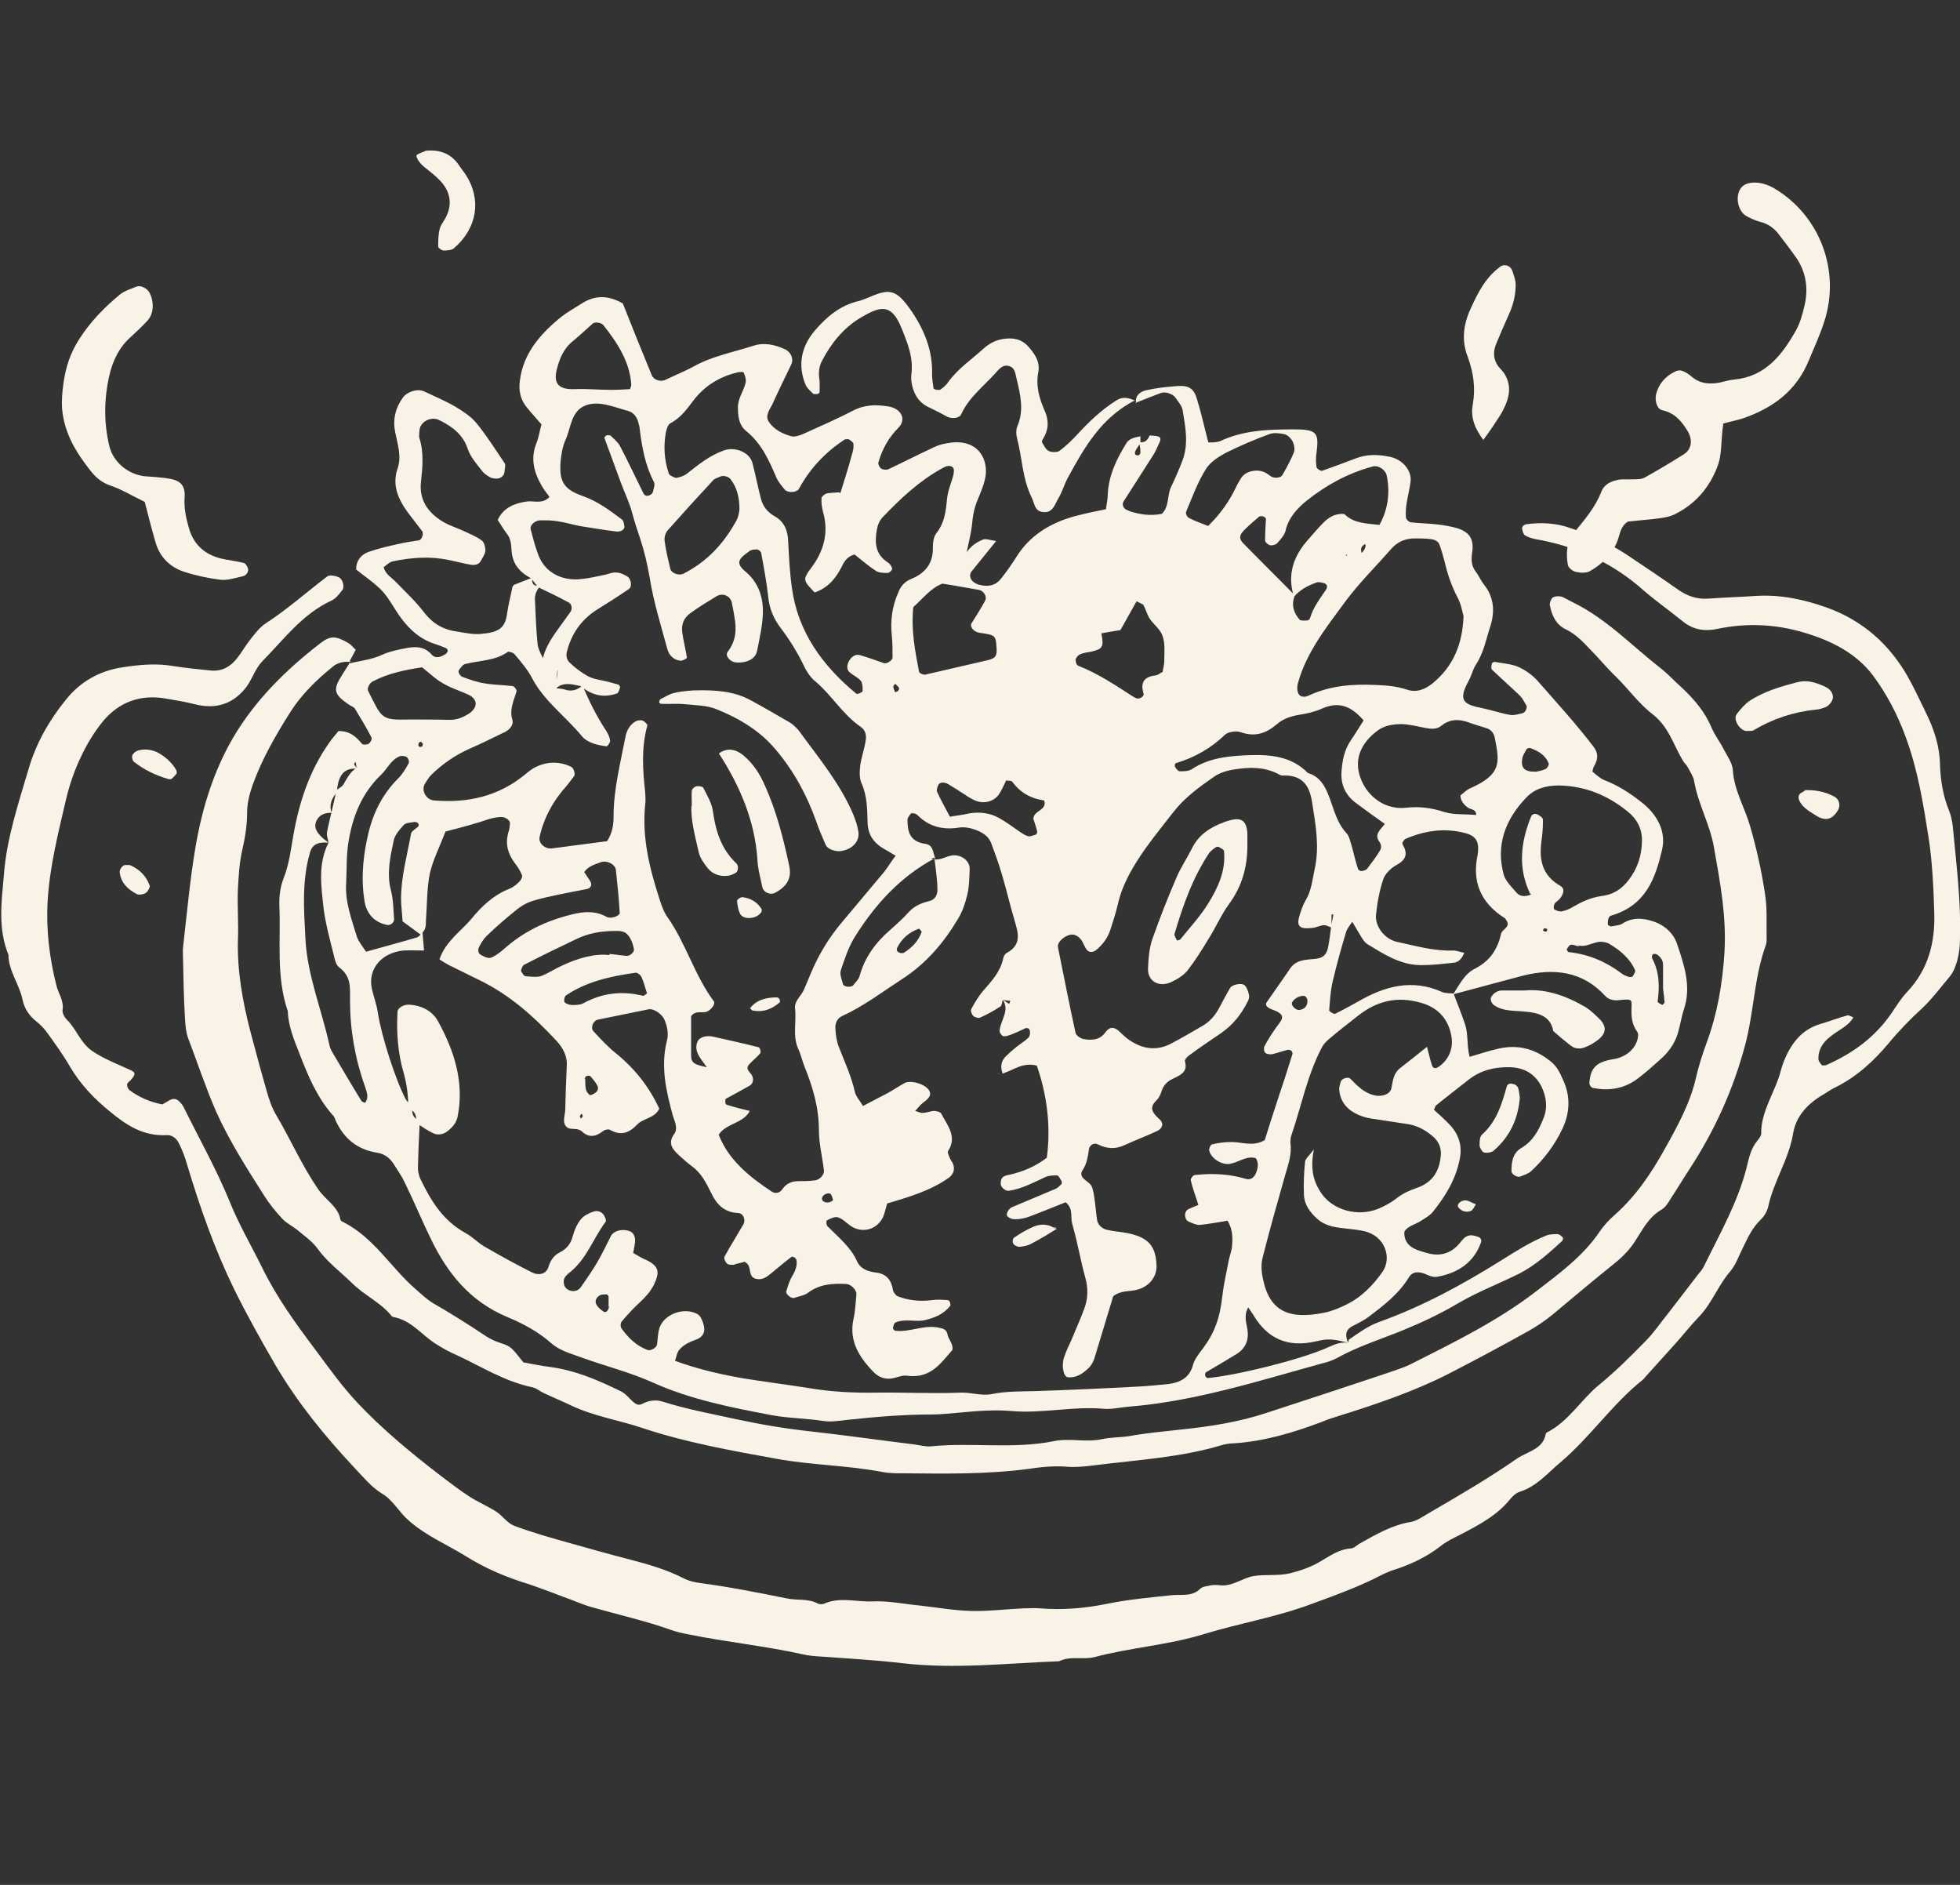<svg width="26" height="25" viewBox="0 0 26 25" fill="none" xmlns="http://www.w3.org/2000/svg">
<rect x="0" y="0" width="26" height="25" fill="#333333" stroke="none"/>
<g clip-path="url(#clip0_596_208)">
<path d="M17.892 17.769C18.019 17.682 18.141 17.59 18.294 17.534C18.874 17.326 19.404 17.036 19.918 16.715C20.106 16.598 20.294 16.476 20.508 16.389C20.554 16.369 20.61 16.369 20.661 16.369C20.686 16.369 20.712 16.394 20.732 16.415C20.737 16.42 20.732 16.45 20.722 16.46C20.549 16.618 20.371 16.781 20.152 16.893C19.887 17.025 19.607 17.132 19.353 17.28C19.114 17.422 18.864 17.54 18.605 17.646C18.314 17.764 18.009 17.86 17.734 18.013C17.673 18.043 17.607 18.069 17.536 18.084C16.686 18.318 15.851 18.588 14.955 18.659C14.848 18.669 14.741 18.695 14.639 18.685C14.232 18.649 13.825 18.751 13.418 18.715C13.184 18.695 12.96 18.715 12.731 18.736C12.608 18.746 12.481 18.761 12.359 18.761C11.982 18.761 11.616 18.792 11.244 18.832C11.137 18.843 11.031 18.863 10.929 18.848C10.7 18.812 10.466 18.812 10.242 18.771C9.702 18.669 9.163 18.563 8.664 18.339C8.358 18.201 8.033 18.12 7.722 18.008C7.574 17.952 7.422 17.916 7.305 17.809C7.137 17.662 6.938 17.555 6.729 17.468C6.231 17.26 5.935 16.883 5.722 16.445C5.599 16.196 5.493 15.936 5.37 15.687C5.33 15.6 5.269 15.514 5.218 15.432C5.172 15.361 5.101 15.305 5.009 15.29C4.739 15.249 4.566 15.101 4.459 14.877C4.444 14.847 4.439 14.811 4.414 14.791C4.2 14.547 4.083 14.261 3.971 13.971C3.899 13.788 3.823 13.605 3.818 13.412C3.66 12.953 3.726 12.48 3.706 12.017C3.701 11.89 3.716 11.762 3.767 11.635C3.838 11.452 3.859 11.258 3.894 11.065C3.971 10.632 4.108 10.215 4.373 9.843C4.408 9.792 4.454 9.742 4.49 9.696C4.648 9.696 4.729 9.777 4.805 9.869C4.816 9.879 4.872 9.879 4.892 9.864C4.917 9.843 4.938 9.803 4.928 9.782C4.861 9.65 4.785 9.528 4.709 9.401C4.693 9.375 4.653 9.365 4.627 9.345C4.424 9.207 4.414 9.146 4.541 8.948C4.576 8.892 4.612 8.836 4.643 8.785L4.627 8.8C4.78 8.764 4.938 8.749 5.085 8.678C5.177 8.637 5.284 8.617 5.391 8.596C5.518 8.571 5.635 8.576 5.727 8.683C5.762 8.724 5.818 8.724 5.869 8.698C5.885 8.688 5.9 8.683 5.915 8.673C5.946 8.642 5.946 8.612 5.915 8.596C5.869 8.576 5.818 8.556 5.767 8.54C5.574 8.479 5.437 8.352 5.325 8.204C5.233 8.082 5.172 7.95 5.07 7.838C4.968 7.731 4.836 7.644 4.724 7.553C4.724 7.436 4.79 7.354 4.892 7.319C5.024 7.273 5.162 7.242 5.299 7.212C5.386 7.191 5.472 7.181 5.559 7.166C5.594 7.161 5.625 7.074 5.599 7.044C5.538 6.962 5.477 6.886 5.416 6.805C5.284 6.626 5.197 6.438 5.274 6.214C5.33 6.051 5.274 5.893 5.243 5.736C5.208 5.568 5.243 5.415 5.345 5.272C5.401 5.196 5.538 5.15 5.625 5.191C5.767 5.257 5.91 5.318 6.042 5.395C6.144 5.456 6.251 5.527 6.322 5.614C6.46 5.782 6.572 5.965 6.694 6.143C6.709 6.168 6.699 6.204 6.694 6.24C6.694 6.291 6.668 6.331 6.612 6.346C6.582 6.352 6.541 6.346 6.511 6.336C6.465 6.311 6.419 6.28 6.394 6.245C6.322 6.153 6.241 6.061 6.205 5.955C6.144 5.766 6.002 5.659 5.829 5.573C5.717 5.517 5.569 5.593 5.564 5.715C5.564 5.746 5.554 5.782 5.564 5.812C5.625 6.005 5.605 6.199 5.584 6.392C5.559 6.632 5.676 6.8 5.879 6.922C5.966 6.973 6.068 7.003 6.165 7.049C6.241 7.085 6.327 7.12 6.394 7.171C6.424 7.197 6.439 7.258 6.439 7.298C6.439 7.344 6.404 7.39 6.383 7.431C6.358 7.487 6.302 7.497 6.256 7.492C6.154 7.476 6.047 7.446 5.946 7.426C5.696 7.375 5.452 7.395 5.208 7.446C5.162 7.456 5.126 7.497 5.09 7.522C5.111 7.619 5.197 7.66 5.253 7.721C5.381 7.853 5.518 7.98 5.63 8.128C5.742 8.271 5.879 8.352 6.063 8.377C6.165 8.393 6.276 8.418 6.378 8.408C6.618 8.388 6.704 8.332 6.729 8.123C6.745 8.011 6.775 7.904 6.796 7.792C6.796 7.777 6.811 7.767 6.821 7.756C6.908 7.721 6.989 7.69 7.065 7.66C7.045 7.741 7.079 7.779 7.167 7.772C7.121 7.823 7.096 7.879 7.096 7.945C7.106 8.148 7.111 8.352 7.132 8.55C7.142 8.622 7.188 8.693 7.218 8.764C7.284 8.79 7.356 8.815 7.422 8.841C7.361 8.932 7.391 9.034 7.386 9.131C7.422 9.131 7.457 9.136 7.493 9.146C7.585 9.177 7.661 9.151 7.727 9.09C7.814 9.299 7.915 9.502 8.043 9.696C8.068 9.736 8.089 9.782 8.094 9.828C8.094 9.848 8.058 9.899 8.048 9.899C7.926 9.884 7.793 9.854 7.717 9.762C7.503 9.502 7.218 9.299 7.06 8.998C6.999 8.881 6.913 8.78 6.826 8.678C6.811 8.657 6.75 8.637 6.735 8.647C6.572 8.764 6.368 8.759 6.18 8.805C6.165 8.805 6.144 8.82 6.134 8.83C6.114 8.856 6.083 8.881 6.083 8.907C6.083 8.932 6.109 8.968 6.134 8.978C6.231 9.014 6.332 9.049 6.434 9.065C6.556 9.085 6.679 9.085 6.801 9.1C6.821 9.1 6.857 9.151 6.852 9.171C6.816 9.294 6.755 9.411 6.796 9.543C6.816 9.609 6.77 9.67 6.704 9.706C6.546 9.782 6.394 9.859 6.231 9.93C6.037 10.016 5.869 10.133 5.722 10.276C5.686 10.312 5.661 10.357 5.635 10.398C5.584 10.485 5.655 10.612 5.762 10.617C6.205 10.653 6.607 10.561 6.948 10.286C6.999 10.245 7.055 10.195 7.116 10.169C7.269 10.098 7.422 10.098 7.574 10.169C7.61 10.184 7.636 10.266 7.615 10.296C7.585 10.337 7.554 10.373 7.524 10.414C7.34 10.617 7.213 10.846 7.157 11.106C7.142 11.182 7.228 11.264 7.32 11.253C7.564 11.223 7.809 11.187 8.053 11.157C8.124 11.05 8.139 10.938 8.139 10.826C8.139 10.469 8.231 10.118 8.297 9.772C8.312 9.691 8.353 9.614 8.43 9.569C8.455 9.553 8.501 9.548 8.526 9.558C8.552 9.569 8.592 9.609 8.587 9.624C8.506 9.915 8.526 10.205 8.557 10.495C8.562 10.561 8.567 10.622 8.557 10.688C8.516 11.116 8.618 11.523 8.75 11.93C8.776 12.007 8.801 12.088 8.847 12.154C9.101 12.511 9.208 12.928 9.468 13.279C9.498 13.32 9.422 13.406 9.366 13.422C9.3 13.437 9.224 13.401 9.168 13.478C9.168 13.64 9.168 13.819 9.168 13.997C9.168 14.094 9.203 14.119 9.376 14.155C9.336 14.099 9.295 14.048 9.264 13.992C9.234 13.931 9.224 13.87 9.259 13.803C9.285 13.758 9.366 13.732 9.448 13.747C9.656 13.793 9.86 13.839 10.063 13.89C10.079 13.89 10.099 13.956 10.084 13.971C10.043 14.022 9.987 14.063 9.941 14.114C9.901 14.155 9.911 14.185 9.951 14.231C10.008 14.292 9.997 14.368 9.946 14.399C9.84 14.46 9.733 14.516 9.631 14.572C9.621 14.577 9.621 14.603 9.621 14.618C9.621 14.633 9.631 14.653 9.641 14.653C9.738 14.684 9.84 14.71 9.946 14.735C9.86 14.903 9.631 14.898 9.534 15.05C9.661 15.381 9.936 15.605 10.236 15.804C10.287 15.839 10.348 15.819 10.374 15.778C10.425 15.702 10.496 15.666 10.593 15.666C10.664 15.666 10.735 15.666 10.807 15.656C10.873 15.651 10.939 15.58 10.929 15.519C10.908 15.341 10.863 15.168 10.863 14.989C10.863 14.689 10.781 14.414 10.669 14.139C10.639 14.063 10.623 13.982 10.588 13.91C10.511 13.737 10.567 13.559 10.547 13.381C10.532 13.274 10.634 13.208 10.669 13.116C10.695 13.055 10.72 12.994 10.746 12.933C10.852 12.673 10.995 12.434 11.183 12.215C11.367 11.996 11.55 11.778 11.733 11.559C11.784 11.492 11.825 11.421 11.881 11.35C11.825 11.319 11.784 11.289 11.743 11.269C11.596 11.187 11.514 11.08 11.509 10.912C11.504 10.734 11.504 10.556 11.428 10.388C11.397 10.317 11.402 10.23 11.412 10.149C11.428 10.037 11.468 9.93 11.484 9.818C11.494 9.757 11.484 9.686 11.417 9.64C11.173 9.472 11.036 9.222 10.812 9.034C10.735 8.973 10.684 8.876 10.644 8.79C10.562 8.627 10.466 8.474 10.354 8.327C10.262 8.204 10.206 8.072 10.191 7.919C10.17 7.726 10.135 7.538 10.099 7.344C10.099 7.329 10.089 7.314 10.074 7.303C10.063 7.293 10.043 7.283 10.033 7.288C9.997 7.288 9.957 7.293 9.936 7.314C9.824 7.395 9.738 7.456 9.885 7.578C10.053 7.716 10.12 7.904 10.12 8.103C10.12 8.276 10.079 8.454 10.043 8.632C10.023 8.744 9.896 8.8 9.753 8.785C9.682 8.774 9.616 8.698 9.651 8.647C9.763 8.505 9.773 8.352 9.743 8.184C9.733 8.123 9.722 8.057 9.707 7.991C9.687 7.904 9.59 7.858 9.504 7.909C9.387 7.98 9.269 8.052 9.157 8.133C9.066 8.199 9.035 8.291 9.051 8.393C9.066 8.505 9.096 8.612 9.112 8.724C9.112 8.734 9.056 8.764 9.03 8.764C8.928 8.754 8.872 8.683 8.852 8.606C8.766 8.291 8.669 7.98 8.618 7.66C8.587 7.482 8.547 7.309 8.491 7.141C8.455 7.034 8.419 6.927 8.389 6.815C8.353 6.672 8.287 6.54 8.236 6.402C8.165 6.204 8.089 6.005 8.017 5.807C8.017 5.797 8.038 5.776 8.053 5.771C8.068 5.771 8.094 5.771 8.104 5.782C8.15 5.827 8.206 5.873 8.231 5.929C8.338 6.133 8.435 6.341 8.536 6.545C8.552 6.576 8.587 6.586 8.623 6.565C8.638 6.56 8.654 6.545 8.659 6.53C8.669 6.484 8.694 6.428 8.674 6.392C8.557 6.168 8.516 5.929 8.486 5.69C8.486 5.659 8.47 5.624 8.465 5.593C8.445 5.527 8.404 5.471 8.333 5.451C8.145 5.4 7.946 5.308 7.763 5.379C7.574 5.456 7.574 5.675 7.503 5.832C7.462 5.919 7.447 6.021 7.437 6.117C7.417 6.367 7.462 6.484 7.722 6.576C7.926 6.647 8.089 6.769 8.251 6.891C8.272 6.906 8.277 6.947 8.282 6.978C8.292 7.018 8.241 7.059 8.17 7.049C8.012 7.029 7.854 7.003 7.697 6.978C7.59 6.957 7.493 6.927 7.386 6.912C7.315 6.901 7.244 6.901 7.172 6.901C7.096 6.901 7.025 6.967 7.04 7.023C7.071 7.135 7.096 7.242 7.137 7.349C7.218 7.583 7.442 7.711 7.712 7.68C7.819 7.67 7.921 7.644 8.022 7.624C8.073 7.614 8.124 7.588 8.175 7.594C8.226 7.594 8.277 7.619 8.318 7.644C8.374 7.675 8.389 7.782 8.343 7.812C8.201 7.909 8.058 8.001 7.91 8.092C7.697 8.23 7.574 8.423 7.518 8.652C7.508 8.693 7.518 8.754 7.554 8.785C7.625 8.856 7.707 8.917 7.798 8.968C7.875 9.009 7.966 9.019 8.053 9.039C8.104 9.054 8.155 9.065 8.201 9.08C8.211 9.08 8.226 9.105 8.226 9.115C8.216 9.146 8.206 9.187 8.185 9.197C8.002 9.263 7.844 9.217 7.702 9.1C7.585 9.075 7.462 9.039 7.366 9.141C7.381 9.039 7.391 8.937 7.406 8.836C7.335 8.815 7.264 8.795 7.193 8.774C7.218 8.617 7.305 8.479 7.401 8.347C7.457 8.271 7.513 8.189 7.569 8.113C7.595 8.077 7.585 8.011 7.544 7.991C7.412 7.919 7.274 7.853 7.137 7.787C7.106 7.746 7.076 7.711 7.045 7.67C6.918 7.604 6.826 7.512 6.796 7.375C6.775 7.283 6.796 7.181 6.735 7.095C6.684 7.029 6.643 6.957 6.602 6.896C6.679 6.733 6.821 6.677 6.984 6.652C7.081 6.637 7.193 6.693 7.289 6.591C7.254 6.54 7.213 6.494 7.183 6.438C7.081 6.26 7.035 6.077 7.116 5.878C7.147 5.802 7.157 5.72 7.183 5.629C7.121 5.558 7.055 5.486 6.994 5.41C6.903 5.303 6.877 5.181 6.897 5.043C6.943 4.682 7.172 4.422 7.457 4.193C7.539 4.132 7.63 4.081 7.717 4.025C7.9 3.908 8.078 3.919 8.262 4.025C8.389 4.346 8.516 4.662 8.648 4.982C8.674 5.038 8.76 5.069 8.827 5.038C8.954 4.977 9.081 4.926 9.203 4.86C9.448 4.723 9.728 4.672 9.997 4.585C10.135 4.54 10.277 4.57 10.41 4.631C10.491 4.667 10.532 4.758 10.496 4.835C10.41 5.013 10.323 5.191 10.242 5.369C10.206 5.44 10.145 5.517 10.201 5.598C10.267 5.695 10.379 5.756 10.501 5.787C10.547 5.797 10.608 5.776 10.654 5.756C10.878 5.654 11.102 5.558 11.316 5.446C11.463 5.369 11.616 5.364 11.779 5.39C11.952 5.415 12.028 5.558 11.921 5.67C11.784 5.807 11.703 5.96 11.652 6.133C11.646 6.158 11.667 6.199 11.687 6.214C11.708 6.229 11.758 6.235 11.784 6.224C11.988 6.128 12.186 6.026 12.395 5.929C12.456 5.899 12.527 5.883 12.598 5.873C12.985 5.817 13.123 6.107 13.067 6.352C13.046 6.448 13.005 6.54 12.97 6.626C12.924 6.733 12.904 6.84 12.894 6.957C12.878 7.1 12.838 7.242 12.812 7.38C12.802 7.375 12.792 7.37 12.782 7.365C12.792 7.365 12.797 7.365 12.807 7.365C12.802 7.375 12.792 7.38 12.787 7.39C12.838 7.278 12.924 7.202 13.041 7.156C13.082 7.141 13.138 7.166 13.214 7.176C13.097 7.324 12.99 7.451 12.889 7.578C12.838 7.644 12.889 7.731 12.99 7.756C13.107 7.787 13.204 7.767 13.275 7.68C13.357 7.578 13.433 7.466 13.504 7.354C13.688 7.079 13.968 6.917 14.303 6.835C14.421 6.805 14.543 6.779 14.67 6.754C14.68 6.682 14.695 6.616 14.695 6.555C14.706 6.306 14.812 6.087 14.945 5.873C14.986 5.812 15.057 5.802 15.128 5.787C15.128 5.812 15.128 5.848 15.128 5.878C15.103 5.914 15.077 5.949 15.057 5.99C15.052 6 15.057 6.026 15.062 6.031C15.098 6.051 15.128 6.036 15.128 5.995C15.128 5.949 15.118 5.909 15.113 5.863C15.194 5.878 15.225 5.832 15.25 5.776C15.403 5.782 15.418 5.797 15.367 5.899C15.347 5.944 15.327 5.99 15.301 6.031C15.169 6.24 15.037 6.443 14.904 6.652C14.879 6.693 14.904 6.749 14.95 6.764C14.965 6.769 14.98 6.779 14.996 6.784C15.128 6.825 15.265 6.845 15.413 6.815C15.515 6.713 15.479 6.57 15.535 6.458C15.591 6.341 15.642 6.224 15.688 6.102C15.769 5.883 15.724 5.659 15.688 5.44C15.678 5.379 15.627 5.328 15.591 5.272C15.561 5.227 15.459 5.191 15.403 5.211C15.291 5.252 15.179 5.298 15.062 5.344L15.072 5.354C15.052 5.252 15.118 5.196 15.204 5.176C15.342 5.145 15.484 5.13 15.622 5.12C15.774 5.11 15.841 5.155 15.881 5.303C15.937 5.486 15.978 5.675 16.029 5.868C16.08 5.868 16.136 5.868 16.182 5.853C16.492 5.705 16.828 5.695 17.169 5.695C17.464 5.695 17.5 5.736 17.464 6.005C17.454 6.067 17.454 6.133 17.464 6.194C17.464 6.214 17.52 6.25 17.536 6.245C17.683 6.194 17.831 6.138 17.979 6.082C18.131 6.021 18.289 6.026 18.447 6.061C18.605 6.097 18.727 6.24 18.712 6.382C18.701 6.479 18.676 6.57 18.661 6.667C18.65 6.728 18.645 6.794 18.65 6.861C18.65 6.886 18.686 6.922 18.712 6.927C18.834 6.942 18.956 6.942 19.078 6.957C19.165 6.967 19.251 6.983 19.338 7.008C19.49 7.059 19.551 7.146 19.531 7.309C19.516 7.41 19.511 7.497 19.577 7.583C19.617 7.634 19.643 7.7 19.684 7.751C19.821 7.924 19.831 8.113 19.77 8.306C19.714 8.474 19.684 8.652 19.582 8.81C19.536 8.876 19.521 8.963 19.48 9.034C19.338 9.294 19.414 9.345 19.674 9.395C19.796 9.421 19.913 9.462 20.035 9.482C20.081 9.492 20.137 9.472 20.188 9.462C20.233 9.457 20.269 9.385 20.244 9.35C20.218 9.309 20.198 9.263 20.162 9.227C20.04 9.11 19.913 8.998 19.791 8.881C19.775 8.866 19.785 8.825 19.791 8.8C19.791 8.79 19.821 8.774 19.836 8.78C19.938 8.8 20.05 8.805 20.142 8.846C20.233 8.886 20.325 8.953 20.391 9.024C20.646 9.314 20.905 9.599 21.139 9.904C21.211 10.001 21.195 10.083 21.139 10.174C21.134 10.19 21.129 10.205 21.124 10.235C21.17 10.271 21.221 10.322 21.282 10.347C21.465 10.418 21.623 10.52 21.771 10.637C21.989 10.805 22.107 11.034 22.046 11.279C21.959 11.645 21.837 12.007 21.374 12.144C21.358 12.144 21.343 12.164 21.338 12.18C21.328 12.205 21.328 12.236 21.328 12.261C21.328 12.271 21.358 12.287 21.374 12.287C21.424 12.276 21.48 12.276 21.521 12.251C21.654 12.164 21.791 12.175 21.928 12.22C22.086 12.271 22.203 12.383 22.249 12.526C22.341 12.801 22.437 13.081 22.341 13.376C22.31 13.467 22.295 13.564 22.269 13.661C22.234 13.809 22.157 13.931 22.04 14.038C21.939 14.129 21.837 14.221 21.73 14.302C21.557 14.435 21.353 14.475 21.134 14.43C21.109 14.43 21.078 14.384 21.084 14.358C21.099 14.16 21.18 14.083 21.404 14.048C21.567 14.022 21.694 13.915 21.725 13.773C21.73 13.742 21.735 13.702 21.715 13.681C21.643 13.579 21.638 13.473 21.643 13.355C21.648 13.254 21.643 13.249 21.491 13.264C21.414 13.274 21.348 13.264 21.297 13.213C20.997 12.882 20.615 12.836 20.193 12.943C19.887 13.025 19.582 13.106 19.276 13.188C19.358 13.065 19.424 12.918 19.567 12.847C19.775 12.74 19.867 12.582 19.913 12.383C19.928 12.327 20.025 12.302 19.994 12.226C19.979 12.205 19.974 12.19 19.964 12.18C19.633 11.971 19.526 11.686 19.602 11.335C19.602 11.319 19.607 11.304 19.607 11.289C19.617 11.146 19.567 11.08 19.419 11.045C19.149 10.979 18.895 11.019 18.645 11.126C18.625 11.136 18.594 11.182 18.605 11.197C18.676 11.319 18.661 11.401 18.518 11.477C18.447 11.518 18.375 11.589 18.35 11.661C18.299 11.813 18.269 11.976 18.253 12.134C18.238 12.292 18.375 12.465 18.544 12.495C18.783 12.546 19.022 12.617 19.276 12.607C19.322 12.607 19.373 12.628 19.424 12.638C19.394 12.709 19.353 12.765 19.276 12.77C19.134 12.785 18.997 12.801 18.854 12.801C18.574 12.801 18.355 12.653 18.136 12.521C18.085 12.485 18.055 12.419 18.019 12.363C17.994 12.322 17.973 12.281 17.938 12.226C17.902 12.281 17.866 12.322 17.856 12.363C17.79 12.582 17.729 12.801 17.678 13.02C17.648 13.147 17.643 13.274 17.632 13.401C17.632 13.417 17.694 13.452 17.709 13.447C17.816 13.396 17.922 13.335 18.024 13.279C18.37 13.081 18.732 12.979 19.129 13.157C19.175 13.177 19.231 13.172 19.282 13.177C19.332 13.315 19.389 13.447 19.434 13.585C19.48 13.722 19.455 13.87 19.495 14.017C19.638 13.976 19.755 13.936 19.872 13.91C20.132 13.849 20.361 13.91 20.564 14.073C20.651 14.139 20.692 14.226 20.732 14.318C20.839 14.541 20.824 14.771 20.722 14.979C20.625 15.183 20.483 15.376 20.305 15.539C20.269 15.57 20.213 15.585 20.167 15.605C20.127 15.621 20.05 15.575 20.05 15.534C20.05 15.417 20.065 15.295 20.177 15.229C20.34 15.132 20.412 14.989 20.473 14.837C20.534 14.689 20.513 14.547 20.447 14.409C20.366 14.251 20.228 14.16 20.03 14.155C19.826 14.15 19.643 14.195 19.485 14.318C19.338 14.435 19.19 14.547 19.047 14.664C19.037 14.674 19.037 14.689 19.022 14.72C19.088 14.781 19.165 14.847 19.236 14.923C19.358 15.056 19.399 15.208 19.363 15.376C19.312 15.641 19.175 15.865 19.007 16.074C18.966 16.125 18.9 16.16 18.844 16.196C18.773 16.242 18.681 16.257 18.63 16.333C18.62 16.44 18.671 16.521 18.773 16.567C18.818 16.588 18.874 16.603 18.925 16.618C19.098 16.669 19.241 16.628 19.353 16.501C19.399 16.45 19.429 16.389 19.511 16.384C19.541 16.384 19.577 16.394 19.607 16.404C19.648 16.42 19.658 16.45 19.643 16.486C19.551 16.74 19.348 16.883 19.068 16.934C19.022 16.944 18.961 16.924 18.92 16.903C18.829 16.863 18.742 16.858 18.691 16.939C18.559 17.158 18.355 17.316 18.152 17.468C18.085 17.519 18.004 17.555 17.928 17.596C17.836 17.651 17.851 17.728 17.882 17.809C17.76 17.779 17.643 17.748 17.515 17.779C17.5 17.779 17.48 17.789 17.464 17.789C17.083 17.881 16.813 17.753 16.63 17.448C16.609 17.412 16.584 17.382 16.558 17.341C16.497 17.448 16.533 17.54 16.548 17.636C16.569 17.774 16.523 17.891 16.39 17.967C16.258 18.049 16.126 18.125 15.998 18.201C15.988 18.206 15.983 18.232 15.988 18.247C15.988 18.257 16.009 18.278 16.019 18.278C16.406 18.242 17.21 18.043 17.581 17.886C17.678 17.845 17.765 17.794 17.882 17.809L17.892 17.769ZM13.494 9.334C13.525 9.309 13.535 9.314 13.525 9.355C13.525 9.355 13.499 9.355 13.489 9.355C13.52 9.334 13.525 9.339 13.509 9.365C13.509 9.355 13.499 9.345 13.494 9.339V9.334ZM17.861 7.349C17.928 7.349 17.994 7.344 18.06 7.339C18.096 7.298 18.126 7.258 18.111 7.202C18.121 7.197 18.131 7.186 18.141 7.181C18.141 7.191 18.131 7.202 18.126 7.212C18.05 7.237 18.045 7.283 18.065 7.339C17.994 7.344 17.922 7.349 17.851 7.354L17.872 7.38L17.861 7.349ZM4.449 10.49C4.485 10.459 4.536 10.439 4.556 10.403C4.607 10.322 4.643 10.23 4.739 10.184C4.734 10.174 4.724 10.159 4.724 10.149C4.724 10.103 4.709 10.093 4.699 10.139C4.699 10.154 4.734 10.179 4.755 10.2C4.632 10.179 4.546 10.225 4.505 10.327C4.48 10.383 4.475 10.454 4.464 10.515C4.398 10.592 4.363 10.678 4.398 10.78C4.307 10.78 4.24 10.805 4.2 10.882C4.159 10.963 4.195 11.029 4.251 11.085C4.281 11.121 4.322 11.146 4.358 11.177C4.246 11.167 4.149 11.182 4.113 11.304C4.001 11.686 4.032 12.073 4.052 12.46C4.078 12.943 4.271 13.401 4.373 13.875C4.378 13.905 4.398 13.936 4.414 13.966C4.541 14.18 4.663 14.389 4.795 14.603C4.8 14.613 4.826 14.618 4.841 14.628C4.902 14.552 4.861 14.48 4.841 14.409C4.709 14.038 4.643 13.656 4.643 13.269C4.643 13.106 4.663 12.953 4.5 12.831C4.454 12.796 4.439 12.719 4.424 12.653C4.373 12.45 4.317 12.246 4.291 12.037C4.261 11.752 4.215 11.457 4.358 11.177C4.352 11.131 4.332 11.085 4.337 11.045C4.352 10.953 4.378 10.861 4.398 10.77C4.419 10.683 4.439 10.592 4.459 10.505L4.449 10.49ZM14.599 8.403V8.383L14.609 8.393C14.645 8.581 14.629 8.606 14.482 8.642C14.431 8.652 14.375 8.657 14.329 8.678C14.303 8.688 14.273 8.724 14.268 8.749C14.268 8.774 14.278 8.82 14.303 8.83C14.563 8.932 14.792 9.085 15.021 9.233C15.037 9.243 15.052 9.253 15.067 9.258C15.108 9.283 15.184 9.238 15.169 9.197C15.128 9.059 15.169 8.978 15.327 8.958C15.357 8.958 15.388 8.927 15.423 8.912C15.428 8.866 15.444 8.82 15.444 8.774C15.444 8.662 15.459 8.545 15.423 8.439C15.398 8.352 15.306 8.286 15.25 8.204C15.215 8.148 15.199 8.082 15.169 8.026C15.153 8.006 15.113 7.996 15.077 7.975C15.006 8.103 14.935 8.23 14.863 8.357C14.767 8.372 14.68 8.388 14.594 8.403H14.599ZM17.174 7.904C17.128 8.021 17.159 8.128 17.241 8.22C17.256 8.235 17.302 8.23 17.337 8.23C17.352 8.23 17.373 8.215 17.378 8.199C17.419 8.057 17.51 7.94 17.592 7.818C17.612 7.782 17.607 7.751 17.566 7.736C17.536 7.726 17.495 7.716 17.464 7.726C17.347 7.767 17.246 7.823 17.164 7.914C17.073 7.624 17.154 7.375 17.363 7.146C17.429 7.069 17.495 6.993 17.566 6.922C17.602 6.886 17.648 6.856 17.694 6.835C17.739 6.82 17.821 6.805 17.841 6.825C17.963 6.942 18.121 6.942 18.299 6.962C18.411 6.759 18.442 6.54 18.396 6.311C18.381 6.229 18.279 6.163 18.203 6.189C17.872 6.28 17.587 6.438 17.332 6.642C17.2 6.749 17.088 6.876 17.052 7.044C17.037 7.1 16.986 7.156 16.94 7.207C16.92 7.227 16.874 7.237 16.849 7.232C16.823 7.227 16.782 7.191 16.782 7.171C16.782 7.074 16.787 6.978 16.793 6.881C16.793 6.871 16.772 6.856 16.757 6.85C16.742 6.845 16.716 6.845 16.706 6.85C16.64 6.906 16.579 6.957 16.518 7.018C16.431 7.1 16.431 7.151 16.508 7.222C16.732 7.451 16.96 7.675 17.184 7.904H17.174ZM20.305 11.854L20.274 11.884L20.3 11.859C20.132 11.513 20.172 11.172 20.31 10.831C20.325 10.795 20.366 10.785 20.401 10.805C20.427 10.821 20.468 10.846 20.468 10.872C20.468 10.968 20.462 11.065 20.447 11.162C20.417 11.401 20.452 11.61 20.702 11.752C20.758 11.788 20.747 11.849 20.692 11.92C20.671 11.946 20.636 11.961 20.62 11.991C20.61 12.012 20.605 12.053 20.62 12.063C20.646 12.078 20.686 12.093 20.717 12.088C20.768 12.078 20.819 12.057 20.86 12.032C20.982 11.961 21.099 11.905 21.246 11.884C21.46 11.859 21.582 11.727 21.679 11.559C21.75 11.426 21.781 11.289 21.781 11.141C21.781 10.983 21.709 10.856 21.587 10.76C21.328 10.551 21.033 10.424 20.676 10.418C20.503 10.418 20.356 10.464 20.249 10.576C19.964 10.872 19.841 11.213 19.948 11.604C19.974 11.691 20.055 11.767 20.121 11.844C20.172 11.9 20.249 11.89 20.31 11.864L20.305 11.854ZM12.354 11.386C12.446 11.426 12.522 11.37 12.608 11.35C12.736 11.319 12.868 11.411 12.863 11.528C12.858 11.64 12.858 11.757 12.832 11.864C12.807 11.971 12.771 12.083 12.71 12.185C12.522 12.5 12.288 12.78 11.962 12.989C11.703 13.157 11.458 13.345 11.168 13.478C11.102 13.508 11.076 13.579 11.082 13.646C11.087 13.727 11.097 13.809 11.127 13.885C11.204 14.083 11.295 14.277 11.341 14.486C11.356 14.547 11.407 14.598 11.448 14.669C11.565 14.608 11.672 14.552 11.779 14.496C11.855 14.455 11.926 14.404 12.003 14.363C12.084 14.323 12.283 14.379 12.329 14.47C12.364 14.536 12.298 14.587 12.242 14.628C12.201 14.659 12.176 14.699 12.14 14.735C12.181 14.745 12.211 14.765 12.242 14.76C12.293 14.76 12.344 14.735 12.395 14.735C12.425 14.735 12.476 14.75 12.486 14.771C12.568 14.928 12.7 15.076 12.578 15.264C12.563 15.285 12.588 15.325 12.598 15.356C12.608 15.386 12.634 15.412 12.644 15.442C12.67 15.514 12.644 15.575 12.593 15.616C12.354 15.789 12.064 15.875 11.769 15.962C11.748 16.028 11.738 16.089 11.713 16.145C11.631 16.313 11.433 16.364 11.28 16.257C11.224 16.216 11.178 16.165 11.112 16.145C11.076 16.135 11.015 16.16 10.97 16.186C10.959 16.191 10.959 16.252 10.98 16.267C11.122 16.41 11.285 16.542 11.367 16.725C11.412 16.827 11.504 16.863 11.616 16.878C11.764 16.893 11.825 16.985 11.845 17.107C11.845 17.137 11.876 17.163 11.896 17.188C12.043 17.249 12.201 17.265 12.364 17.244C12.435 17.234 12.502 17.239 12.573 17.244C12.583 17.244 12.598 17.26 12.603 17.275C12.603 17.29 12.614 17.311 12.603 17.321C12.517 17.433 12.39 17.483 12.247 17.514C12.181 17.524 12.105 17.514 12.033 17.514C11.982 17.514 11.926 17.519 11.881 17.54C11.86 17.545 11.85 17.59 11.845 17.616C11.845 17.626 11.865 17.651 11.881 17.651C12.074 17.672 12.262 17.565 12.461 17.611C12.512 17.621 12.558 17.636 12.568 17.697C12.578 17.743 12.608 17.784 12.624 17.825C12.634 17.85 12.644 17.896 12.629 17.911C12.476 18.084 12.344 18.288 12.033 18.247C11.967 18.237 11.896 18.273 11.83 18.283C11.733 18.298 11.652 18.262 11.591 18.201C11.397 18.003 11.26 17.784 11.321 17.499C11.346 17.387 11.351 17.275 11.361 17.163C11.361 17.107 11.29 17.036 11.229 17.03C11.051 17.02 10.878 17.03 10.725 17.142C10.674 17.183 10.598 17.193 10.537 17.214C10.496 17.229 10.42 17.163 10.43 17.127C10.45 17.066 10.466 17.005 10.496 16.949C10.537 16.878 10.578 16.807 10.567 16.72C10.567 16.705 10.552 16.689 10.542 16.679C10.532 16.674 10.511 16.664 10.501 16.669C10.42 16.73 10.343 16.796 10.267 16.858C10.201 16.908 10.14 16.98 10.043 16.964C9.926 16.949 9.967 16.837 9.921 16.771C9.911 16.756 9.896 16.751 9.88 16.735C9.845 16.745 9.814 16.751 9.778 16.761C9.763 16.761 9.743 16.776 9.728 16.776C9.697 16.776 9.656 16.776 9.641 16.756C9.621 16.735 9.6 16.689 9.61 16.669C9.687 16.527 9.778 16.384 9.86 16.242C9.896 16.18 9.86 16.089 9.789 16.089C9.6 16.079 9.504 15.967 9.437 15.829C9.371 15.697 9.31 15.565 9.178 15.468C9.122 15.427 9.071 15.381 9.02 15.335C8.933 15.254 8.847 15.173 8.944 15.04C8.995 14.969 8.954 14.883 8.928 14.806C8.837 14.475 8.76 14.145 8.847 13.803C8.872 13.712 8.852 13.61 8.811 13.518C8.776 13.447 8.674 13.376 8.608 13.386C8.384 13.432 8.155 13.478 7.931 13.524C7.865 13.539 7.829 13.636 7.875 13.681C7.966 13.778 8.058 13.88 8.165 13.966C8.424 14.175 8.613 14.419 8.745 14.704C8.689 14.832 8.531 14.832 8.455 14.913C8.348 15.025 8.241 15.071 8.089 14.984C8.068 14.974 8.017 14.984 7.997 15.005C7.9 15.076 7.814 15.096 7.717 15.005C7.661 14.954 7.564 14.989 7.524 14.954C7.452 14.898 7.493 14.801 7.498 14.725C7.503 14.531 7.508 14.338 7.518 14.145C7.529 14.007 7.468 13.895 7.371 13.793C7.081 13.483 6.765 13.198 6.368 13.004C6.226 12.933 6.088 12.867 5.946 12.796C5.9 12.77 5.859 12.745 5.829 12.724C5.915 12.48 6.114 12.353 6.251 12.19C6.388 12.022 6.546 11.869 6.77 11.783C6.816 11.762 6.857 11.727 6.892 11.691C6.913 11.671 6.933 11.63 6.923 11.604C6.897 11.543 6.862 11.488 6.821 11.437C6.729 11.309 6.699 11.172 6.75 11.019C6.76 10.989 6.76 10.958 6.765 10.922C6.765 10.877 6.709 10.841 6.658 10.836C6.526 10.836 6.419 10.892 6.302 10.922C6.17 10.963 6.037 10.994 5.91 11.029C5.834 11.228 5.742 11.406 5.701 11.589C5.661 11.793 5.666 12.007 5.65 12.215C5.65 12.246 5.65 12.281 5.64 12.312C5.63 12.343 5.605 12.368 5.584 12.399C5.503 12.338 5.421 12.281 5.34 12.22C5.335 12.114 5.32 12.017 5.32 11.92C5.32 11.63 5.401 11.345 5.452 11.06C5.457 11.019 5.523 10.994 5.554 10.953C5.554 10.948 5.554 10.928 5.544 10.917C5.533 10.907 5.513 10.902 5.498 10.902C5.447 10.912 5.381 10.912 5.355 10.943C5.299 11.004 5.238 11.075 5.223 11.146C5.177 11.365 5.126 11.589 5.187 11.813C5.218 11.935 5.218 12.068 5.228 12.195C5.228 12.241 5.172 12.281 5.126 12.266C4.948 12.226 4.861 12.103 4.836 11.956C4.79 11.681 4.811 11.411 4.867 11.141C4.928 10.831 5.05 10.556 5.284 10.322C5.34 10.266 5.386 10.19 5.421 10.123C5.432 10.103 5.416 10.057 5.396 10.042C5.376 10.027 5.325 10.021 5.299 10.032C5.182 10.083 5.136 10.2 5.055 10.276C4.8 10.52 4.683 10.821 4.627 11.141C4.592 11.33 4.602 11.528 4.592 11.716C4.576 11.961 4.663 12.19 4.734 12.424C4.76 12.495 4.816 12.562 4.856 12.623C5.09 12.556 5.309 12.5 5.528 12.434C5.559 12.424 5.579 12.393 5.605 12.373C5.61 12.45 5.62 12.526 5.625 12.607C5.523 12.607 5.437 12.602 5.35 12.607C5.055 12.638 4.877 12.857 4.933 13.116C4.958 13.223 4.999 13.33 5.014 13.442C5.06 13.737 5.243 14.318 5.386 14.587C5.401 14.613 5.432 14.633 5.457 14.659C5.477 14.735 5.447 14.826 5.569 14.857C5.559 15.066 5.549 15.274 5.544 15.488C5.544 15.534 5.554 15.585 5.574 15.631C5.711 15.916 5.869 16.186 6.175 16.354C6.266 16.404 6.338 16.481 6.424 16.532C6.633 16.654 6.847 16.771 7.06 16.878C7.142 16.919 7.244 16.903 7.274 16.807C7.3 16.725 7.34 16.654 7.422 16.613C7.524 16.562 7.574 16.491 7.6 16.389C7.62 16.313 7.656 16.231 7.707 16.17C7.742 16.125 7.814 16.089 7.875 16.069C7.921 16.053 7.982 16.069 8.012 16.119C8.027 16.145 8.048 16.191 8.033 16.206C7.865 16.43 7.783 16.705 7.544 16.888C7.518 16.908 7.493 16.934 7.483 16.964C7.473 16.99 7.478 17.03 7.488 17.056C7.529 17.137 7.651 17.148 7.702 17.076C7.778 16.969 7.854 16.858 7.921 16.745C7.987 16.634 8.043 16.511 8.104 16.394C8.139 16.328 8.236 16.298 8.333 16.323C8.399 16.338 8.43 16.394 8.424 16.476C8.419 16.521 8.409 16.567 8.399 16.618C8.445 16.644 8.491 16.674 8.536 16.695C8.75 16.786 8.755 16.868 8.674 17.041C8.628 17.132 8.562 17.204 8.486 17.275C8.399 17.356 8.318 17.443 8.246 17.529C8.231 17.55 8.226 17.596 8.246 17.621C8.333 17.743 8.44 17.85 8.592 17.906C8.628 17.921 8.71 17.875 8.715 17.835C8.725 17.774 8.725 17.707 8.74 17.641C8.781 17.448 9.045 17.331 9.239 17.422C9.269 17.438 9.295 17.463 9.305 17.494C9.376 17.646 9.346 17.728 9.219 17.774C9.132 17.804 9.056 17.845 9.005 17.911C8.979 17.947 8.974 17.992 8.954 18.049C9.229 18.15 9.504 18.216 9.778 18.267C10.094 18.323 10.41 18.359 10.725 18.41C11.025 18.461 11.321 18.476 11.626 18.471C11.998 18.466 12.369 18.486 12.741 18.471C12.883 18.466 13.021 18.517 13.153 18.491C13.347 18.451 13.54 18.456 13.733 18.451C14.197 18.435 14.655 18.415 15.113 18.39C15.235 18.384 15.362 18.369 15.484 18.359C15.658 18.339 15.78 18.273 15.825 18.105C15.846 18.028 15.902 17.957 15.953 17.891C16.116 17.672 16.182 17.483 16.217 17.173C16.233 17.03 16.268 16.888 16.294 16.745C16.304 16.684 16.329 16.618 16.34 16.557C16.355 16.43 16.355 16.308 16.284 16.191C16.156 16.211 16.034 16.236 15.912 16.247C15.866 16.247 15.81 16.221 15.764 16.201C15.708 16.17 15.703 16.069 15.764 16.038C15.81 16.018 15.856 15.997 15.897 15.982C15.861 15.865 15.82 15.763 15.795 15.651C15.795 15.631 15.825 15.585 15.851 15.585C16.08 15.559 16.309 15.57 16.528 15.636C16.594 15.656 16.645 15.616 16.67 15.534C16.691 15.473 16.696 15.407 16.65 15.351H16.681L16.66 15.361C16.528 15.325 16.426 15.422 16.309 15.437C16.202 15.453 16.06 15.361 16.039 15.254C16.039 15.229 16.06 15.178 16.08 15.178C16.166 15.157 16.253 15.147 16.34 15.147C16.477 15.147 16.619 15.213 16.777 15.122C16.828 14.954 16.889 14.771 16.95 14.582C17.017 14.384 17.083 14.18 17.144 13.982C17.154 13.946 17.113 13.915 17.078 13.926C17.011 13.941 16.945 13.966 16.879 13.982C16.849 13.987 16.803 13.982 16.787 13.966C16.767 13.951 16.762 13.905 16.772 13.88C16.808 13.809 16.854 13.737 16.899 13.671C16.925 13.63 16.96 13.59 16.986 13.549C17.032 13.478 17.006 13.437 16.879 13.391C16.808 13.366 16.777 13.33 16.803 13.294C16.904 13.147 17.011 12.999 17.113 12.847C17.164 12.77 17.241 12.74 17.332 12.729C17.398 12.719 17.48 12.724 17.536 12.694C17.617 12.648 17.617 12.556 17.632 12.48C17.643 12.419 17.648 12.353 17.658 12.287C17.668 12.236 17.678 12.18 17.688 12.129C17.678 12.129 17.673 12.129 17.663 12.129V12.302C17.632 12.292 17.597 12.271 17.566 12.271C17.515 12.271 17.464 12.302 17.413 12.307C17.363 12.312 17.307 12.317 17.266 12.302C17.21 12.276 17.22 12.22 17.23 12.175C17.251 12.098 17.276 12.017 17.317 11.946C17.398 11.813 17.408 11.671 17.439 11.528C17.505 11.238 17.454 10.948 17.408 10.658C17.378 10.449 17.302 10.276 17.017 10.286C17.001 10.286 16.981 10.281 16.966 10.271C16.767 10.164 16.558 10.174 16.345 10.21C16.258 10.225 16.172 10.256 16.105 10.302C15.907 10.439 15.713 10.581 15.566 10.77C15.444 10.928 15.316 11.085 15.199 11.248C15.037 11.477 14.889 11.722 14.828 11.996C14.802 12.108 14.767 12.215 14.731 12.327C14.695 12.439 14.629 12.531 14.533 12.607C14.487 12.638 14.436 12.633 14.405 12.582C14.38 12.541 14.365 12.49 14.334 12.455C14.314 12.429 14.283 12.409 14.253 12.399C14.166 12.373 14.018 12.485 14.034 12.562C14.11 12.943 14.186 13.325 14.268 13.702C14.278 13.737 14.339 13.778 14.38 13.783C14.482 13.798 14.584 13.798 14.66 13.697C14.716 13.615 14.772 13.62 14.833 13.666C14.884 13.712 14.93 13.763 14.986 13.798C15.159 13.915 15.342 13.941 15.53 13.844C15.668 13.773 15.805 13.691 15.937 13.615C16.049 13.554 16.121 13.467 16.177 13.361C16.223 13.274 16.268 13.188 16.319 13.101C16.345 13.06 16.472 13.03 16.513 13.07C16.543 13.101 16.558 13.152 16.569 13.198C16.574 13.228 16.564 13.264 16.548 13.289C16.467 13.452 16.355 13.595 16.192 13.707C16.049 13.803 15.907 13.9 15.769 14.002C15.744 14.017 15.713 14.058 15.719 14.078C15.764 14.236 15.632 14.267 15.53 14.323C15.469 14.358 15.428 14.409 15.408 14.475C15.393 14.521 15.372 14.567 15.337 14.598C15.235 14.699 15.296 14.765 15.377 14.842C15.444 14.898 15.423 14.964 15.352 15C15.21 15.066 15.062 15.122 14.919 15.188C14.797 15.244 14.685 15.239 14.563 15.178C14.512 15.152 14.456 15.188 14.446 15.239C14.431 15.335 14.421 15.427 14.365 15.514C14.283 15.631 14.461 15.661 14.487 15.748C14.502 15.794 14.512 15.839 14.517 15.89C14.533 15.987 14.538 16.084 14.553 16.18C14.563 16.247 14.619 16.298 14.69 16.313C14.777 16.333 14.863 16.338 14.95 16.354C15.23 16.41 15.332 16.521 15.342 16.786C15.347 16.939 15.24 17.066 15.082 17.107C14.986 17.132 14.868 17.112 14.767 17.193C14.685 17.458 14.604 17.738 14.517 18.018C14.502 18.064 14.477 18.11 14.441 18.145C14.365 18.216 14.283 18.278 14.166 18.267C14.105 18.262 14.079 18.11 14.115 18.003C14.141 17.926 14.176 17.85 14.212 17.774C14.268 17.636 14.329 17.504 14.38 17.366C14.436 17.224 14.436 17.081 14.395 16.939C14.354 16.796 14.329 16.654 14.293 16.511C14.273 16.415 14.248 16.323 14.222 16.226C14.197 16.135 14.242 16.033 14.136 15.946C13.983 16.007 13.82 16.074 13.657 16.135C13.606 16.155 13.555 16.165 13.504 16.17C13.454 16.175 13.398 16.17 13.362 16.13C13.341 16.104 13.377 16.033 13.423 16.012C13.616 15.931 13.81 15.85 14.003 15.768C14.034 15.753 14.059 15.727 14.079 15.707C14.09 15.697 14.085 15.671 14.079 15.661C14.064 15.636 14.044 15.595 14.024 15.59C13.973 15.59 13.917 15.59 13.871 15.61C13.713 15.682 13.56 15.768 13.382 15.794C13.341 15.799 13.28 15.753 13.275 15.707C13.275 15.677 13.275 15.641 13.301 15.616C13.321 15.595 13.362 15.585 13.398 15.58C13.57 15.539 13.733 15.473 13.886 15.356C13.942 14.944 13.891 14.531 13.754 14.134C13.565 14.083 13.438 14.2 13.291 14.241H13.301C13.27 14.16 13.275 14.083 13.336 14.017C13.382 13.971 13.433 13.926 13.484 13.885C13.535 13.844 13.596 13.809 13.642 13.763C13.662 13.742 13.667 13.707 13.662 13.676C13.657 13.636 13.621 13.625 13.586 13.646C13.54 13.666 13.494 13.691 13.448 13.707C13.418 13.722 13.387 13.732 13.352 13.742C13.336 13.742 13.311 13.747 13.301 13.742C13.28 13.722 13.255 13.691 13.26 13.666C13.275 13.529 13.398 13.401 13.301 13.259C13.331 13.279 13.357 13.294 13.387 13.315C13.392 13.3 13.398 13.289 13.403 13.274C13.367 13.274 13.331 13.264 13.301 13.264C13.291 13.294 13.291 13.34 13.27 13.35C13.184 13.406 13.092 13.457 13 13.498C12.98 13.508 12.929 13.493 12.909 13.473C12.889 13.452 12.873 13.406 12.883 13.386C12.929 13.3 12.98 13.213 13.046 13.137C13.158 13.009 13.27 12.887 13.306 12.719C13.311 12.689 13.331 12.648 13.357 12.638C13.56 12.526 13.504 12.368 13.459 12.21C13.398 12.007 13.352 11.803 13.291 11.599C13.25 11.457 13.199 11.319 13.148 11.182C13.102 11.065 12.985 11.014 12.863 10.983C12.812 10.973 12.756 10.968 12.705 10.979C12.496 11.009 12.318 10.958 12.176 10.816C12.166 10.805 12.15 10.795 12.135 10.79C12.12 10.79 12.089 10.78 12.084 10.79C12.064 10.816 12.038 10.846 12.038 10.872C12.038 11.024 12.064 11.162 12.273 11.192C12.384 11.207 12.374 11.309 12.405 11.381C11.937 11.63 11.606 12.002 11.341 12.424C11.255 12.562 11.204 12.719 11.153 12.872C11.137 12.928 11.168 12.994 11.183 13.055C11.194 13.091 11.295 13.101 11.321 13.065C11.351 13.025 11.392 12.989 11.402 12.948C11.468 12.704 11.611 12.505 11.804 12.338C11.891 12.261 11.982 12.18 12.059 12.093C12.13 12.017 12.222 11.976 12.329 11.951C12.41 11.93 12.435 11.864 12.435 11.803C12.435 11.661 12.41 11.518 12.395 11.376L12.354 11.386ZM18.93 13.885C18.956 13.982 18.971 14.058 18.997 14.134C19.012 14.175 19.047 14.175 19.083 14.15C19.226 14.053 19.276 13.9 19.256 13.763C19.226 13.549 19.103 13.371 18.849 13.3C18.528 13.208 18.259 13.279 18.014 13.473C17.882 13.579 17.744 13.681 17.617 13.793C17.581 13.824 17.546 13.864 17.526 13.91C17.337 14.277 17.261 14.679 17.128 15.066C17.118 15.096 17.118 15.132 17.118 15.162C17.139 15.31 17.088 15.447 17.047 15.59C16.945 15.951 16.843 16.308 16.752 16.669C16.726 16.761 16.732 16.863 16.752 16.954C16.838 17.397 17.103 17.504 17.561 17.412C17.663 17.392 17.765 17.351 17.856 17.305C18.065 17.204 18.218 17.041 18.34 16.868C18.467 16.684 18.375 16.389 18.09 16.328C17.953 16.298 17.811 16.298 17.673 16.267C17.607 16.252 17.541 16.221 17.49 16.18C17.383 16.089 17.302 15.982 17.297 15.845C17.291 15.702 17.297 15.554 17.312 15.412C17.312 15.371 17.363 15.335 17.429 15.244C17.383 15.478 17.413 15.646 17.51 15.799C17.658 16.048 18.009 16.15 18.294 16.028C18.375 15.992 18.452 15.951 18.518 15.9C18.599 15.834 18.686 15.794 18.788 15.758C19.017 15.682 19.103 15.514 19.114 15.3C19.114 15.213 19.083 15.142 19.017 15.081C18.925 15 18.823 14.938 18.696 14.913C18.574 14.893 18.452 14.877 18.33 14.857C18.243 14.842 18.152 14.837 18.07 14.806C17.892 14.745 17.775 14.628 17.765 14.445C17.765 14.414 17.775 14.384 17.785 14.348C17.795 14.307 17.882 14.277 17.912 14.307C18.009 14.404 18.096 14.501 18.248 14.531C18.34 14.547 18.442 14.511 18.457 14.435C18.477 14.338 18.482 14.241 18.569 14.17C18.686 14.078 18.803 13.987 18.935 13.88L18.93 13.885ZM11.148 6.54C11.199 6.372 11.255 6.204 11.3 6.031C11.316 5.985 11.326 5.934 11.321 5.888C11.321 5.868 11.285 5.843 11.26 5.827C11.249 5.822 11.224 5.827 11.209 5.827C10.944 6 10.741 6.219 10.598 6.484C10.567 6.535 10.45 6.54 10.41 6.494C10.369 6.443 10.323 6.392 10.298 6.331C10.201 6.107 10.104 5.883 9.896 5.715C9.799 5.634 9.789 5.517 9.789 5.4C9.789 5.283 9.865 5.186 9.89 5.079C9.901 5.038 9.885 4.987 9.865 4.942C9.865 4.931 9.804 4.931 9.773 4.942C9.544 4.998 9.356 5.115 9.213 5.293C9.122 5.41 9.04 5.537 8.893 5.614C8.857 5.634 8.842 5.695 8.832 5.741C8.801 5.919 8.811 6.092 8.867 6.265C8.867 6.28 8.883 6.301 8.893 6.306C8.923 6.321 8.959 6.346 8.984 6.336C9.035 6.326 9.086 6.306 9.122 6.275C9.269 6.158 9.417 6.041 9.6 5.975C9.753 5.919 9.946 6 9.982 6.143C10.023 6.301 10.053 6.458 10.094 6.616C10.12 6.713 10.175 6.789 10.272 6.845C10.405 6.917 10.45 7.039 10.455 7.176C10.466 7.385 10.476 7.599 10.506 7.802C10.583 8.372 10.903 8.825 11.361 9.202C11.372 9.212 11.443 9.182 11.443 9.166C11.443 9.121 11.443 9.065 11.422 9.034C11.382 8.983 11.316 8.958 11.265 8.912C11.224 8.871 11.234 8.795 11.285 8.734C11.321 8.693 11.367 8.673 11.422 8.693C11.524 8.724 11.621 8.759 11.723 8.795C11.764 8.81 11.84 8.759 11.84 8.718C11.84 8.622 11.84 8.525 11.83 8.428C11.809 8.23 11.835 8.041 11.916 7.858C11.947 7.777 11.998 7.716 12.084 7.68C12.1 7.675 12.115 7.665 12.13 7.66C12.283 7.583 12.364 7.471 12.374 7.309C12.374 7.227 12.374 7.135 12.42 7.074C12.532 6.932 12.547 6.779 12.563 6.616C12.573 6.504 12.624 6.397 12.649 6.291C12.654 6.26 12.659 6.214 12.639 6.199C12.598 6.163 12.547 6.184 12.502 6.209C12.196 6.377 11.947 6.611 11.713 6.856C11.667 6.901 11.641 6.967 11.631 7.029C11.601 7.197 11.611 7.354 11.779 7.461C11.804 7.476 11.83 7.512 11.835 7.543C11.835 7.563 11.799 7.599 11.774 7.599C11.723 7.599 11.662 7.599 11.621 7.573C11.519 7.507 11.433 7.431 11.336 7.354C11.239 7.38 11.199 7.446 11.163 7.522C11.087 7.67 10.985 7.797 10.807 7.858C10.659 7.706 10.654 7.69 10.73 7.573C10.741 7.558 10.751 7.548 10.761 7.532C10.929 7.309 10.995 7.064 10.919 6.794C10.903 6.733 10.893 6.667 10.898 6.606C10.898 6.586 10.939 6.555 10.964 6.545C11.015 6.535 11.066 6.535 11.132 6.53L11.148 6.54ZM19.414 8.169C19.394 8.097 19.378 8.001 19.332 7.919C19.246 7.756 19.195 7.588 19.154 7.415C19.139 7.354 19.119 7.293 19.098 7.232C19.083 7.181 19.032 7.156 18.981 7.151C18.91 7.141 18.839 7.141 18.773 7.141C18.64 7.141 18.538 7.186 18.452 7.283C18.253 7.512 18.035 7.726 17.856 7.965C17.602 8.311 17.327 8.652 17.215 9.07C17.205 9.11 17.205 9.166 17.225 9.202C17.256 9.258 17.327 9.243 17.368 9.222C17.643 9.095 17.943 9.07 18.243 9.085C18.386 9.09 18.523 9.1 18.661 9.146C18.793 9.192 18.905 9.141 19.002 9.065C19.282 8.836 19.399 8.54 19.414 8.179V8.169ZM19.378 10.546C19.414 10.52 19.45 10.48 19.495 10.459C19.923 10.271 19.892 10.113 19.831 9.798C19.821 9.731 19.785 9.675 19.709 9.655C19.628 9.63 19.541 9.604 19.46 9.574C19.332 9.533 19.221 9.543 19.114 9.63C19.058 9.675 18.986 9.67 18.91 9.655C18.808 9.635 18.701 9.609 18.599 9.604C18.472 9.604 18.35 9.624 18.253 9.706C18.009 9.899 17.948 10.144 18.085 10.403C18.187 10.592 18.391 10.739 18.645 10.714C18.829 10.693 18.986 10.714 19.159 10.77C19.287 10.81 19.434 10.795 19.582 10.81C19.582 10.729 19.511 10.739 19.475 10.714C19.419 10.673 19.373 10.622 19.373 10.546H19.378ZM18.101 9.569C17.933 9.37 17.765 9.294 17.531 9.401C17.439 9.441 17.332 9.467 17.225 9.482C17.118 9.502 17.022 9.533 16.94 9.604C16.803 9.721 16.655 9.782 16.457 9.711C16.401 9.691 16.294 9.706 16.253 9.742C16.07 9.92 15.851 10.047 15.596 10.123C15.586 10.123 15.581 10.159 15.586 10.169C15.601 10.195 15.627 10.23 15.652 10.23C15.703 10.23 15.764 10.23 15.805 10.205C16.034 10.052 16.294 10.027 16.564 10.016C16.854 10.006 17.128 10.032 17.342 10.245C17.352 10.256 17.373 10.261 17.388 10.266C17.51 10.317 17.566 10.414 17.612 10.52C17.688 10.698 17.719 10.897 17.861 11.05C17.902 11.095 17.912 11.167 17.933 11.228C17.958 11.319 17.979 11.416 18.009 11.508C18.019 11.549 18.05 11.559 18.085 11.549C18.101 11.543 18.121 11.538 18.131 11.528C18.192 11.447 18.253 11.37 18.304 11.284C18.335 11.238 18.32 11.192 18.289 11.152C18.233 11.06 18.314 11.004 18.37 10.928C18.248 10.841 18.126 10.755 18.004 10.663C17.851 10.556 17.785 10.414 17.795 10.24C17.805 10.093 17.831 9.95 17.917 9.823C17.973 9.742 18.024 9.655 18.09 9.553L18.101 9.569ZM12.115 8.052C12.084 8.367 12.14 8.637 12.191 8.907C12.191 8.927 12.247 8.953 12.273 8.948C12.547 8.886 12.822 8.82 13.092 8.759C13.204 8.734 13.229 8.703 13.219 8.586C13.209 8.428 13.204 8.423 12.995 8.393C12.919 8.383 12.858 8.311 12.889 8.265C12.95 8.169 13.011 8.072 13.067 7.97C13.097 7.914 13.051 7.833 12.98 7.823C12.827 7.797 12.67 7.767 12.502 7.741C12.349 7.797 12.247 7.935 12.11 8.057L12.115 8.052ZM16.019 6.983C16.202 6.805 16.309 6.642 16.395 6.464C16.416 6.418 16.441 6.377 16.467 6.336C16.528 6.245 16.681 6.214 16.787 6.27C16.818 6.285 16.843 6.311 16.874 6.326C16.915 6.346 16.996 6.336 17.011 6.301C17.067 6.204 17.123 6.102 17.164 6C17.179 5.96 17.169 5.904 17.149 5.858C17.128 5.817 17.088 5.776 17.047 5.761C16.981 5.746 16.899 5.736 16.843 5.756C16.65 5.827 16.457 5.909 16.273 6C16.166 6.056 16.055 6.128 15.998 6.219C15.886 6.397 15.815 6.596 15.734 6.789C15.724 6.81 15.749 6.861 15.774 6.871C15.851 6.912 15.932 6.937 16.029 6.978L16.019 6.983ZM9.809 6.764C9.809 6.586 9.773 6.464 9.692 6.357C9.666 6.321 9.595 6.301 9.554 6.321C9.524 6.336 9.483 6.346 9.463 6.367C9.259 6.586 9.056 6.81 8.857 7.034C8.827 7.069 8.811 7.125 8.816 7.171C8.832 7.298 8.862 7.42 8.893 7.548C8.908 7.604 9.01 7.639 9.066 7.609C9.387 7.446 9.605 7.202 9.768 6.906C9.799 6.85 9.804 6.784 9.809 6.764ZM7.748 11.564C7.773 11.604 7.803 11.645 7.829 11.686C7.859 11.737 7.839 11.783 7.778 11.793C7.656 11.818 7.534 11.839 7.417 11.864C7.294 11.89 7.177 11.915 7.06 11.951C6.994 11.971 6.933 12.007 6.877 12.047C6.729 12.164 6.587 12.287 6.455 12.414C6.409 12.46 6.373 12.521 6.348 12.577C6.338 12.597 6.348 12.648 6.368 12.658C6.409 12.684 6.47 12.714 6.506 12.704C6.567 12.684 6.623 12.638 6.674 12.597C6.933 12.363 7.233 12.215 7.585 12.129C7.748 12.088 7.895 12.078 8.043 12.159C8.068 12.175 8.114 12.175 8.145 12.164C8.175 12.159 8.221 12.129 8.221 12.114C8.211 11.92 8.19 11.732 8.17 11.538C8.16 11.462 8.048 11.406 7.966 11.437C7.89 11.467 7.803 11.488 7.753 11.564H7.748ZM5.599 8.851C5.365 8.886 5.146 8.932 4.943 9.039C4.902 9.059 4.867 9.131 4.882 9.161C5.07 9.533 5.05 9.553 5.437 9.543C5.615 9.543 5.788 9.543 5.966 9.548C6.058 9.548 6.134 9.518 6.21 9.472C6.343 9.39 6.343 9.273 6.21 9.212C6.098 9.161 5.981 9.126 5.879 9.065C5.778 9.009 5.696 8.927 5.599 8.851ZM8.358 5.161C8.368 5.13 8.374 5.115 8.374 5.099C8.353 4.799 8.195 4.555 8.007 4.316C7.982 4.28 7.895 4.265 7.865 4.29C7.778 4.366 7.692 4.448 7.6 4.524C7.473 4.626 7.422 4.758 7.386 4.901C7.34 5.084 7.406 5.171 7.63 5.161C7.788 5.155 7.946 5.171 8.104 5.171C8.19 5.171 8.277 5.166 8.358 5.161ZM12.608 10.831C12.71 10.816 12.782 10.805 12.848 10.79C12.99 10.765 13.133 10.78 13.255 10.851C13.347 10.902 13.428 10.963 13.509 11.019C13.55 11.045 13.591 11.08 13.637 11.09C13.662 11.101 13.703 11.08 13.739 11.07C13.749 11.07 13.759 11.045 13.759 11.029C13.744 10.968 13.723 10.907 13.708 10.861C13.708 10.749 13.896 10.749 13.851 10.617C13.672 10.592 13.53 10.51 13.428 10.368C13.418 10.352 13.372 10.357 13.347 10.352C13.316 10.414 13.291 10.475 13.255 10.53C13.189 10.632 13.051 10.668 12.934 10.617C12.889 10.597 12.843 10.571 12.802 10.541C12.731 10.495 12.659 10.449 12.583 10.403C12.527 10.368 12.461 10.373 12.446 10.414C12.435 10.439 12.42 10.48 12.43 10.5C12.476 10.602 12.532 10.704 12.603 10.836L12.608 10.831ZM8.083 12.653C8.175 12.663 8.195 12.663 8.211 12.668C8.246 12.668 8.282 12.678 8.318 12.678C8.363 12.678 8.419 12.623 8.409 12.587C8.404 12.556 8.394 12.526 8.384 12.495C8.328 12.368 8.282 12.343 8.155 12.348C7.977 12.348 7.803 12.378 7.646 12.455C7.412 12.566 7.183 12.678 6.953 12.796C6.938 12.801 6.933 12.821 6.923 12.836C6.918 12.852 6.908 12.872 6.913 12.882C6.928 12.908 6.948 12.943 6.969 12.948C7.035 12.953 7.111 12.964 7.172 12.948C7.269 12.913 7.356 12.852 7.447 12.811C7.671 12.704 7.905 12.643 8.083 12.668V12.653ZM8.582 13.172C8.557 13.101 8.542 13.025 8.506 12.953C8.496 12.928 8.45 12.897 8.43 12.902C8.099 12.948 7.778 13.02 7.508 13.203C7.488 13.218 7.478 13.269 7.488 13.289C7.498 13.31 7.544 13.325 7.58 13.33C7.63 13.33 7.692 13.33 7.732 13.31C7.982 13.172 8.246 13.137 8.531 13.208C8.542 13.208 8.562 13.193 8.587 13.172H8.582ZM20.941 12.551C20.905 12.546 20.87 12.526 20.839 12.531C20.819 12.531 20.798 12.566 20.783 12.592C20.783 12.597 20.798 12.628 20.809 12.628C21.084 12.658 21.312 12.76 21.521 12.918C21.547 12.938 21.582 12.948 21.613 12.959C21.628 12.959 21.654 12.959 21.659 12.948C21.674 12.923 21.699 12.887 21.689 12.867C21.623 12.714 21.491 12.602 21.343 12.516C21.302 12.495 21.241 12.485 21.195 12.495C21.109 12.511 21.033 12.562 20.941 12.541V12.551ZM22.061 13.111C22.061 12.969 22.061 12.887 22.061 12.806C22.061 12.775 22.056 12.74 22.035 12.714C22.02 12.689 21.989 12.658 21.959 12.653C21.923 12.643 21.903 12.678 21.918 12.714C22.015 12.897 22.015 13.091 21.989 13.284C21.989 13.3 22.03 13.315 22.051 13.33C22.061 13.32 22.081 13.305 22.081 13.294C22.076 13.213 22.061 13.132 22.061 13.116V13.111ZM20.376 10.235C20.407 10.23 20.457 10.22 20.503 10.2C20.523 10.19 20.549 10.149 20.544 10.128C20.503 10.016 20.407 9.96 20.294 9.92C20.284 9.92 20.254 9.925 20.249 9.94C20.228 9.981 20.198 10.021 20.193 10.062C20.172 10.19 20.228 10.24 20.376 10.235ZM12.227 12.358C12.227 12.358 12.196 12.317 12.191 12.317C12.064 12.363 11.967 12.444 11.906 12.562C11.886 12.597 11.896 12.623 11.937 12.638C11.952 12.643 11.972 12.643 11.988 12.638C12.105 12.566 12.186 12.475 12.227 12.358ZM8.073 17.326C8.073 17.27 8.073 17.239 8.073 17.204C8.073 17.188 8.058 17.168 8.048 17.168C8.017 17.168 7.982 17.168 7.961 17.178C7.915 17.204 7.885 17.249 7.91 17.3C7.931 17.341 7.971 17.372 8.007 17.397C8.043 17.417 8.073 17.377 8.078 17.331L8.073 17.326ZM7.763 14.307C7.763 14.353 7.763 14.404 7.773 14.45C7.778 14.48 7.803 14.506 7.824 14.526C7.824 14.526 7.854 14.521 7.87 14.511C7.921 14.486 7.951 14.445 7.921 14.394C7.9 14.353 7.865 14.312 7.834 14.277C7.829 14.267 7.798 14.267 7.783 14.272C7.768 14.272 7.763 14.297 7.753 14.312L7.763 14.307ZM17.342 13.254C17.342 13.254 17.327 13.218 17.312 13.213C17.261 13.193 17.159 13.243 17.139 13.3C17.123 13.335 17.19 13.401 17.235 13.396C17.312 13.386 17.352 13.335 17.342 13.254ZM11.051 15.916C11.041 15.89 11.036 15.85 11.015 15.834C10.975 15.814 10.908 15.85 10.903 15.895C10.903 15.906 10.908 15.921 10.919 15.931C10.954 15.962 11.025 15.951 11.051 15.916ZM11.876 9.182C11.876 9.182 11.901 9.171 11.911 9.166C11.921 9.156 11.931 9.136 11.926 9.126C11.916 9.105 11.891 9.085 11.876 9.07C11.865 9.08 11.85 9.095 11.85 9.105C11.85 9.131 11.865 9.156 11.876 9.187V9.182ZM20.468 12.343C20.508 12.368 20.529 12.358 20.523 12.322C20.523 12.317 20.493 12.312 20.483 12.312C20.478 12.312 20.473 12.332 20.468 12.343ZM5.61 9.869C5.61 9.869 5.594 9.843 5.584 9.838C5.579 9.838 5.554 9.848 5.554 9.859C5.544 9.894 5.554 9.915 5.594 9.904C5.605 9.904 5.605 9.884 5.61 9.869ZM7.732 14.806C7.732 14.806 7.722 14.781 7.717 14.771C7.707 14.781 7.697 14.791 7.692 14.801C7.692 14.811 7.702 14.826 7.707 14.837C7.717 14.826 7.722 14.816 7.732 14.806Z" fill="#F9F2E6"/>
<path d="M24.585 13.493C24.519 13.615 24.376 13.666 24.275 13.753C24.178 13.829 24.117 13.926 24.122 14.048C24.122 14.073 24.147 14.104 24.168 14.129C24.173 14.134 24.203 14.129 24.219 14.129C24.58 13.972 24.875 13.753 25.089 13.442C25.155 13.345 25.216 13.244 25.298 13.157C25.583 12.857 25.669 12.495 25.659 12.119C25.649 11.783 25.634 11.442 25.583 11.106C25.512 10.658 25.44 10.21 25.282 9.782C25.175 9.487 25.033 9.212 24.845 8.958C24.626 8.668 24.3 8.5 23.939 8.393C23.557 8.276 23.165 8.26 22.778 8.342C22.575 8.383 22.432 8.337 22.295 8.22C22.137 8.092 21.964 7.97 21.811 7.838C21.409 7.477 20.925 7.247 20.37 7.151C20.32 7.141 20.269 7.125 20.228 7.1C20.208 7.085 20.198 7.049 20.192 7.018C20.187 6.983 20.208 6.962 20.253 6.952C20.452 6.927 20.64 6.937 20.829 7.003C21.098 7.095 21.353 7.207 21.582 7.359C21.811 7.512 22.04 7.665 22.264 7.823C22.381 7.904 22.508 7.95 22.656 7.94C22.87 7.924 23.078 7.919 23.292 7.904C23.618 7.884 23.928 7.95 24.229 8.057C24.712 8.23 25.058 8.545 25.298 8.958C25.389 9.116 25.461 9.278 25.542 9.441C25.654 9.665 25.73 9.894 25.735 10.144C25.741 10.352 25.776 10.561 25.858 10.76C25.883 10.821 25.893 10.887 25.903 10.948C25.949 11.447 26.015 11.946 26 12.444C26 12.541 25.99 12.638 25.965 12.735C25.944 12.811 25.914 12.892 25.863 12.954C25.746 13.091 25.639 13.239 25.501 13.371C25.338 13.518 25.186 13.676 25.048 13.844C24.855 14.073 24.631 14.282 24.341 14.425C24.28 14.455 24.224 14.496 24.163 14.531C23.964 14.653 23.822 14.816 23.786 15.035C23.73 15.376 23.526 15.671 23.455 16.008C23.44 16.069 23.404 16.13 23.358 16.175C23.246 16.282 23.185 16.415 23.119 16.552C23.068 16.654 23.027 16.771 22.956 16.858C22.788 17.051 22.712 17.285 22.534 17.468C22.417 17.59 22.315 17.723 22.203 17.845C22.081 17.982 21.953 18.12 21.831 18.257C21.821 18.267 21.811 18.283 21.801 18.293C21.383 18.624 21.098 19.061 20.691 19.403C20.523 19.545 20.381 19.718 20.152 19.789C20.106 19.805 20.065 19.845 20.035 19.881C19.861 20.1 19.617 20.227 19.373 20.354C19.281 20.4 19.184 20.446 19.103 20.512C18.925 20.65 18.721 20.746 18.503 20.818C18.401 20.848 18.309 20.899 18.217 20.945C17.953 21.072 17.673 21.174 17.393 21.276C16.93 21.449 16.441 21.53 15.973 21.673C15.499 21.82 15.001 21.851 14.522 21.978C14.369 22.019 14.201 21.958 14.049 22.034C13.356 22.06 12.669 22.141 11.972 22.06C11.621 22.019 11.264 21.998 10.913 21.973C10.827 21.968 10.735 21.963 10.649 21.942C10.15 21.831 9.636 21.78 9.137 21.678C9.05 21.663 8.964 21.642 8.882 21.612C8.551 21.495 8.205 21.418 7.869 21.322C7.732 21.286 7.605 21.225 7.472 21.179C7.325 21.123 7.177 21.067 7.029 21.016C6.724 20.924 6.434 20.802 6.169 20.634C5.92 20.482 5.645 20.365 5.426 20.171C5.294 20.059 5.217 19.901 5.075 19.815C4.922 19.723 4.82 19.591 4.703 19.469C4.311 19.051 3.955 18.614 3.665 18.125C3.466 17.784 3.273 17.438 3.1 17.087C2.84 16.552 2.647 15.997 2.479 15.437C2.454 15.346 2.418 15.254 2.372 15.162C2.342 15.101 2.286 15.051 2.209 15.056C1.899 15.071 1.675 14.923 1.461 14.745C1.247 14.572 1.064 14.379 0.927 14.145C0.835 13.987 0.728 13.839 0.621 13.691C0.585 13.641 0.535 13.59 0.484 13.549C0.387 13.473 0.326 13.381 0.3 13.264C0.26 13.06 0.112 12.877 0.112 12.663C-0.03 12.317 0.02 11.961 0.051 11.61C0.087 11.121 0.244 10.658 0.382 10.19C0.479 9.859 0.652 9.553 0.876 9.278C1.059 9.049 1.313 8.897 1.624 8.851C1.853 8.815 2.082 8.795 2.311 8.836C2.469 8.861 2.627 8.876 2.784 8.892C2.942 8.912 3.059 8.841 3.146 8.729C3.207 8.652 3.258 8.561 3.319 8.484C3.38 8.408 3.441 8.322 3.528 8.266C3.818 8.077 4.067 7.853 4.342 7.645C4.367 7.624 4.444 7.634 4.49 7.655C4.546 7.675 4.576 7.787 4.54 7.828C4.5 7.879 4.454 7.94 4.398 7.965C4.006 8.148 3.767 8.479 3.482 8.769C3.39 8.861 3.349 8.998 3.273 9.105C3.105 9.329 2.876 9.416 2.581 9.34C2.459 9.309 2.336 9.289 2.214 9.268C1.863 9.202 1.578 9.314 1.369 9.563C1.252 9.706 1.156 9.864 1.079 10.027C0.993 10.205 0.927 10.393 0.881 10.582C0.774 11.04 0.657 11.498 0.631 11.966C0.611 12.343 0.657 12.709 0.748 13.07C0.774 13.177 0.85 13.274 0.83 13.396C0.825 13.437 0.855 13.493 0.886 13.524C1.018 13.651 1.064 13.834 1.232 13.946C1.395 14.053 1.573 14.119 1.746 14.2C1.797 14.226 1.797 14.251 1.746 14.312C1.726 14.338 1.69 14.358 1.685 14.384C1.685 14.409 1.7 14.45 1.726 14.465C1.853 14.557 1.995 14.618 2.153 14.648C2.184 14.633 2.214 14.613 2.24 14.598C2.291 14.567 2.336 14.567 2.377 14.608C2.403 14.633 2.423 14.659 2.438 14.689C2.642 15.101 2.871 15.509 3.044 15.931C3.166 16.236 3.334 16.522 3.477 16.812C3.665 17.199 3.919 17.55 4.179 17.896C4.357 18.135 4.53 18.38 4.739 18.603C5.075 18.96 5.457 19.275 5.849 19.576C5.971 19.667 6.088 19.759 6.22 19.845C6.337 19.922 6.464 19.973 6.582 20.049C6.668 20.105 6.729 20.202 6.821 20.237C7.065 20.329 7.32 20.4 7.574 20.471C7.829 20.543 8.083 20.614 8.338 20.68C8.592 20.746 8.847 20.818 9.081 20.94C9.142 20.97 9.213 20.986 9.284 20.996C9.671 21.047 10.053 21.123 10.43 21.199C10.567 21.23 10.715 21.199 10.842 21.265C10.867 21.281 10.918 21.281 10.944 21.265C11.152 21.179 11.366 21.25 11.575 21.24C11.784 21.23 11.997 21.276 12.211 21.296C12.44 21.322 12.664 21.362 12.893 21.367C13.122 21.372 13.351 21.342 13.58 21.332C13.652 21.332 13.723 21.327 13.794 21.332C14.095 21.357 14.395 21.332 14.69 21.271C14.965 21.215 15.25 21.189 15.53 21.159C15.667 21.143 15.81 21.184 15.922 21.072C15.952 21.042 16.018 21.037 16.069 21.026C16.105 21.021 16.141 21.021 16.176 21.026C16.349 21.047 16.477 20.93 16.629 20.904C16.787 20.879 16.95 20.904 17.103 20.869C17.255 20.833 17.413 20.777 17.54 20.695C17.663 20.624 17.77 20.548 17.917 20.538C17.963 20.538 18.004 20.487 18.049 20.466C18.258 20.349 18.467 20.227 18.716 20.186C18.798 20.171 18.874 20.115 18.945 20.074C19.347 19.84 19.75 19.606 20.131 19.341C20.269 19.25 20.467 19.219 20.503 19.026C20.503 19.011 20.523 18.995 20.538 18.99C20.818 18.838 20.971 18.568 21.205 18.374C21.429 18.191 21.633 17.988 21.837 17.779C21.943 17.672 22.025 17.545 22.122 17.428C22.254 17.255 22.386 17.087 22.518 16.913C22.549 16.873 22.585 16.837 22.605 16.791C22.814 16.364 23.053 15.946 23.17 15.483C23.201 15.356 23.226 15.229 23.318 15.122C23.338 15.096 23.363 15.066 23.363 15.035C23.358 14.735 23.552 14.48 23.623 14.2C23.643 14.124 23.674 14.043 23.71 13.972C23.801 13.793 23.934 13.641 24.157 13.579C24.275 13.544 24.392 13.498 24.509 13.467C24.529 13.463 24.565 13.488 24.595 13.498L24.585 13.493Z" fill="#F9F2E6"/>
<path d="M4.647 8.78C4.556 8.77 4.469 8.791 4.403 8.852C4.189 9.025 3.996 9.218 3.853 9.442C3.66 9.747 3.477 10.063 3.354 10.404C3.309 10.531 3.278 10.653 3.278 10.781C3.278 10.944 3.253 11.101 3.217 11.259C3.176 11.432 3.166 11.61 3.156 11.789C3.146 12.012 3.166 12.242 3.156 12.471C3.146 12.878 3.217 13.275 3.319 13.672C3.39 13.937 3.461 14.206 3.538 14.471C3.568 14.578 3.604 14.69 3.665 14.792C3.858 15.117 4.006 15.464 4.225 15.779C4.316 15.912 4.484 16.003 4.515 16.171C4.515 16.186 4.535 16.202 4.551 16.207C4.968 16.421 5.182 16.812 5.513 17.098C5.589 17.164 5.655 17.23 5.747 17.286C5.986 17.423 6.22 17.571 6.449 17.724C6.505 17.759 6.566 17.79 6.632 17.81C6.785 17.861 6.78 17.866 6.943 18.07C7.055 18.09 7.177 18.116 7.299 18.131C7.64 18.177 7.941 18.309 8.241 18.456C8.302 18.487 8.343 18.543 8.394 18.589C8.434 18.625 8.47 18.65 8.531 18.614C8.612 18.574 8.699 18.563 8.786 18.589C9.106 18.691 9.437 18.752 9.763 18.823C10.094 18.894 10.425 18.95 10.761 18.986C11.219 19.037 11.677 19.103 12.135 19.159C12.206 19.169 12.277 19.189 12.344 19.184C12.888 19.128 13.443 19.225 13.988 19.113C14.196 19.072 14.41 19.134 14.619 19.088C14.736 19.062 14.863 19.067 14.985 19.047C15.209 19.006 15.443 18.986 15.672 18.96C16.059 18.92 16.446 18.859 16.812 18.736C17.347 18.563 17.881 18.385 18.416 18.207C18.513 18.172 18.619 18.141 18.711 18.095C19.286 17.805 19.867 17.52 20.37 17.133C20.681 16.894 21.002 16.66 21.221 16.334C21.276 16.253 21.348 16.176 21.424 16.11C21.709 15.855 21.908 15.555 22.086 15.235C22.254 14.934 22.422 14.629 22.498 14.293C22.534 14.135 22.585 13.977 22.641 13.825C22.783 13.438 22.849 13.046 22.875 12.639C22.905 12.165 22.819 11.707 22.737 11.244C22.686 10.938 22.524 10.664 22.473 10.358C22.462 10.297 22.422 10.241 22.391 10.18C22.376 10.15 22.351 10.129 22.33 10.099C22.203 9.89 22.137 9.641 21.928 9.478C21.735 9.33 21.602 9.137 21.434 8.974C21.312 8.857 21.205 8.724 21.088 8.607C20.997 8.511 20.905 8.414 20.773 8.348C20.64 8.287 20.584 8.159 20.559 8.027C20.554 8.002 20.569 7.966 20.584 7.94C20.605 7.905 20.686 7.9 20.732 7.92C20.778 7.946 20.823 7.966 20.869 7.991C21.312 8.21 21.638 8.556 22.015 8.852C22.122 8.933 22.213 9.035 22.315 9.126C22.478 9.279 22.615 9.442 22.702 9.646C22.747 9.753 22.819 9.844 22.87 9.946C22.916 10.033 22.982 10.124 22.987 10.216C23.002 10.48 23.145 10.71 23.216 10.959C23.302 11.254 23.369 11.559 23.414 11.86C23.445 12.048 23.43 12.247 23.435 12.44C23.435 12.471 23.435 12.506 23.424 12.537C23.267 12.969 23.267 13.422 23.15 13.86C22.992 14.451 22.747 14.995 22.407 15.514C22.325 15.637 22.249 15.769 22.167 15.891C22.132 15.947 22.096 16.013 22.04 16.044C21.867 16.146 21.791 16.308 21.694 16.456C21.623 16.568 21.531 16.665 21.424 16.751C21.144 16.975 20.874 17.204 20.599 17.433C20.493 17.52 20.381 17.596 20.259 17.663C19.912 17.856 19.561 18.044 19.205 18.227C18.752 18.456 18.273 18.619 17.785 18.772C17.703 18.798 17.617 18.823 17.535 18.859C17.159 19.001 16.772 19.118 16.36 19.144C16.309 19.144 16.253 19.154 16.202 19.169C15.657 19.332 15.087 19.363 14.527 19.434C14.405 19.449 14.278 19.464 14.155 19.454C13.977 19.439 13.799 19.459 13.626 19.485C13.076 19.556 12.527 19.546 11.977 19.541C11.89 19.541 11.799 19.541 11.712 19.525C11.244 19.434 10.761 19.434 10.292 19.347C9.702 19.24 9.106 19.134 8.536 18.945C8.221 18.838 7.885 18.787 7.584 18.645C7.457 18.584 7.33 18.533 7.203 18.472C7.157 18.451 7.116 18.411 7.065 18.401C6.694 18.324 6.388 18.126 6.057 17.973C5.961 17.932 5.869 17.881 5.782 17.825C5.594 17.708 5.462 17.515 5.222 17.469C5.207 17.469 5.192 17.454 5.182 17.439C5.039 17.27 4.825 17.174 4.673 17.021C4.515 16.868 4.337 16.736 4.21 16.558C4.143 16.466 4.042 16.395 3.95 16.319C3.884 16.263 3.802 16.227 3.746 16.166C3.655 16.069 3.573 15.967 3.502 15.855C3.273 15.494 3.039 15.128 2.866 14.741C2.728 14.425 2.621 14.099 2.499 13.779C2.464 13.687 2.459 13.59 2.453 13.494C2.438 13.234 2.433 12.975 2.428 12.715C2.428 12.664 2.423 12.618 2.428 12.567C2.479 12.119 2.52 11.666 2.596 11.219C2.683 10.72 2.83 10.236 3.09 9.788C3.38 9.294 3.782 8.892 4.25 8.531C4.383 8.429 4.454 8.429 4.632 8.536C4.657 8.551 4.678 8.582 4.719 8.617C4.693 8.668 4.663 8.724 4.632 8.78L4.647 8.765V8.78Z" fill="#F9F2E6"/>
<path d="M15.066 5.304C14.603 5.538 14.379 5.945 14.16 6.347C14.114 6.434 14.089 6.53 14.038 6.612C13.992 6.688 13.967 6.815 13.824 6.79C13.723 6.775 13.723 6.673 13.687 6.602C13.56 6.347 13.56 6.067 13.489 5.802C13.478 5.757 13.478 5.701 13.493 5.66C13.585 5.451 13.539 5.248 13.489 5.039C13.468 4.968 13.473 4.866 13.366 4.851C13.29 4.84 13.244 4.907 13.198 4.957C13.04 5.13 12.847 5.278 12.75 5.497C12.725 5.548 12.628 5.558 12.567 5.528C12.491 5.487 12.415 5.446 12.338 5.41C12.196 5.349 12.129 5.242 12.099 5.11C12.089 5.064 12.084 5.013 12.089 4.968C12.119 4.749 12.043 4.56 11.961 4.357C11.824 4.011 11.671 4.062 11.407 4.219C11.183 4.357 11.025 4.555 10.908 4.779C10.867 4.851 10.857 4.932 10.867 5.013C10.877 5.074 10.872 5.136 10.872 5.202C10.872 5.212 10.852 5.227 10.836 5.227C10.821 5.227 10.796 5.227 10.786 5.222C10.75 5.186 10.709 5.151 10.689 5.11C10.577 4.845 10.628 4.596 10.811 4.382C10.964 4.204 11.147 4.046 11.402 3.99C11.437 3.98 11.468 3.965 11.498 3.955C11.788 3.833 11.875 3.807 12.099 4.138C12.267 4.387 12.374 4.662 12.364 4.963C12.364 5.024 12.374 5.09 12.384 5.151C12.384 5.161 12.409 5.166 12.425 5.171C12.44 5.171 12.465 5.171 12.47 5.171C12.511 5.141 12.552 5.11 12.577 5.069C12.705 4.891 12.893 4.764 13.056 4.616C13.147 4.535 13.259 4.489 13.392 4.489C13.483 4.489 13.56 4.515 13.626 4.581C13.723 4.683 13.799 4.795 13.774 4.932C13.738 5.115 13.784 5.283 13.86 5.451C13.916 5.584 13.911 5.701 13.835 5.823C13.824 5.838 13.819 5.858 13.824 5.869C13.85 5.909 13.87 5.96 13.911 5.981C13.947 6.001 14.023 6.001 14.053 5.981C14.135 5.919 14.211 5.848 14.277 5.777C14.435 5.604 14.608 5.436 14.812 5.309C14.888 5.258 14.98 5.273 15.061 5.319L15.051 5.309L15.066 5.304Z" fill="#F9F2E6"/>
<path d="M20.228 13.137C20.503 13.111 20.778 13.208 21.038 13.361C21.109 13.407 21.17 13.468 21.226 13.524C21.323 13.626 21.302 13.722 21.175 13.809C21.134 13.839 21.089 13.865 21.038 13.885C20.972 13.916 20.895 13.916 20.839 13.87C20.758 13.809 20.681 13.743 20.605 13.676C20.569 13.478 20.412 13.432 20.223 13.417C20.086 13.402 19.938 13.417 19.816 13.33C19.791 13.315 19.775 13.274 19.775 13.249C19.775 13.223 19.801 13.193 19.826 13.172C19.852 13.152 19.887 13.137 19.923 13.137C20.009 13.137 20.101 13.137 20.228 13.137Z" fill="#F9F2E6"/>
<path d="M23.165 9.696C23.073 9.686 22.987 9.538 23.038 9.472C23.088 9.406 23.145 9.34 23.211 9.294C23.399 9.172 23.618 9.106 23.837 9.05C23.964 9.014 24.081 9.05 24.193 9.1C24.254 9.126 24.31 9.167 24.315 9.243C24.315 9.299 24.259 9.37 24.198 9.386C24.163 9.396 24.132 9.411 24.096 9.411C23.796 9.441 23.516 9.533 23.262 9.686C23.236 9.701 23.195 9.691 23.16 9.696H23.165Z" fill="#F9F2E6"/>
<path d="M20.161 14.557C20.141 14.817 20.044 15.066 19.81 15.265C19.78 15.29 19.688 15.3 19.668 15.275C19.647 15.249 19.627 15.219 19.627 15.188C19.627 15.143 19.627 15.081 19.657 15.051C19.856 14.873 19.922 14.644 19.988 14.409C19.998 14.374 20.039 14.364 20.075 14.379C20.09 14.379 20.105 14.389 20.116 14.399C20.126 14.409 20.141 14.425 20.141 14.44C20.151 14.471 20.151 14.501 20.161 14.557Z" fill="#F9F2E6"/>
<path d="M23.939 10.48C24.081 10.475 24.214 10.501 24.336 10.567C24.392 10.597 24.417 10.674 24.387 10.735C24.316 10.867 24.219 10.898 24.097 10.821C24.01 10.765 23.919 10.719 23.873 10.628C23.857 10.602 23.852 10.562 23.868 10.541C23.878 10.516 23.919 10.506 23.944 10.485L23.939 10.48Z" fill="#F9F2E6"/>
<path d="M2.341 10.261C2.341 10.261 2.306 10.307 2.28 10.327C2.27 10.337 2.245 10.337 2.229 10.332C2.061 10.281 1.909 10.21 1.776 10.103C1.756 10.088 1.746 10.042 1.756 10.017C1.766 9.991 1.797 9.966 1.827 9.956C1.914 9.93 2 9.94 2.082 9.976C2.189 10.032 2.275 10.108 2.336 10.21C2.346 10.225 2.341 10.241 2.346 10.256L2.341 10.261Z" fill="#F9F2E6"/>
<path d="M1.67 11.473C1.67 11.473 1.705 11.473 1.721 11.473C1.853 11.529 1.939 11.621 1.985 11.743C1.995 11.763 1.97 11.799 1.955 11.824C1.929 11.86 1.853 11.875 1.817 11.86C1.69 11.794 1.604 11.707 1.588 11.57C1.583 11.529 1.629 11.468 1.67 11.473Z" fill="#F9F2E6"/>
<path d="M19.576 15.977C19.551 16.013 19.54 16.049 19.515 16.059C19.489 16.074 19.444 16.074 19.413 16.064C19.388 16.054 19.357 16.033 19.342 16.008C19.322 15.972 19.383 15.916 19.444 15.921C19.489 15.926 19.53 15.957 19.576 15.972V15.977Z" fill="#F9F2E6"/>
<path d="M16.547 11.217C16.547 11.497 16.476 11.757 16.303 11.991C16.196 12.139 16.125 12.307 16.028 12.459C15.942 12.602 15.855 12.739 15.753 12.872C15.702 12.933 15.626 12.984 15.55 13.019C15.382 13.106 15.219 13.019 15.229 12.841C15.234 12.714 15.244 12.582 15.285 12.459C15.382 12.185 15.489 11.91 15.606 11.64C15.662 11.508 15.748 11.38 15.814 11.248C15.901 11.075 16.043 10.978 16.232 10.907C16.451 10.825 16.537 10.861 16.547 11.06C16.547 11.105 16.547 11.156 16.547 11.202V11.217ZM15.611 12.475C15.611 12.475 15.651 12.47 15.662 12.454C15.789 12.296 15.926 12.149 16.028 11.981C16.16 11.772 16.262 11.543 16.237 11.289C16.237 11.268 16.191 11.248 16.166 11.233C16.155 11.228 16.13 11.233 16.12 11.243C16.094 11.263 16.064 11.284 16.043 11.309C15.819 11.645 15.692 12.011 15.58 12.388C15.575 12.414 15.601 12.444 15.611 12.47V12.475Z" fill="#F9F2E6"/>
<path d="M5.523 14.898C5.523 14.817 5.523 14.741 5.416 14.705C5.416 14.547 5.401 14.395 5.355 14.232C5.278 13.972 5.258 13.697 5.273 13.422C5.273 13.366 5.36 13.32 5.431 13.326C5.604 13.336 5.742 13.417 5.813 13.55C6.027 13.941 6.159 14.354 6.072 14.802C6.057 14.888 6.006 14.949 5.94 15C5.884 15.046 5.813 15.061 5.747 15.031C5.67 14.995 5.599 14.944 5.528 14.898H5.523Z" fill="#F9F2E6"/>
<path d="M14.018 16.298C13.906 16.369 13.789 16.44 13.671 16.501C13.631 16.522 13.575 16.532 13.524 16.537C13.493 16.537 13.453 16.517 13.443 16.496C13.427 16.476 13.432 16.43 13.453 16.415C13.534 16.359 13.621 16.308 13.717 16.267C13.819 16.227 13.921 16.237 14.008 16.303L14.018 16.293V16.298Z" fill="#F9F2E6"/>
<path d="M14.003 16.308C14.003 16.308 14.003 16.288 14.003 16.277C13.973 16.277 13.978 16.288 14.018 16.298L14.008 16.308H14.003Z" fill="#F9F2E6"/>
<path d="M13.25 14.247L13.229 14.227L13.255 14.247H13.25Z" fill="#F9F2E6"/>
<path d="M9.203 9.157C9.544 9.147 9.753 9.182 9.941 9.279C10.124 9.376 10.303 9.483 10.481 9.585C10.521 9.61 10.562 9.651 10.593 9.686C10.857 10.048 11.147 10.394 11.32 10.806C11.351 10.883 11.377 10.959 11.387 11.035C11.407 11.168 11.29 11.28 11.132 11.29C11.061 11.29 10.979 11.259 10.954 11.208C10.908 11.101 10.862 10.999 10.827 10.893C10.705 10.552 10.537 10.236 10.297 9.951C10.089 9.697 9.809 9.529 9.503 9.406C9.381 9.355 9.229 9.355 9.086 9.34C8.984 9.33 8.877 9.34 8.77 9.335C8.76 9.335 8.74 9.32 8.745 9.31C8.745 9.294 8.755 9.274 8.77 9.269C8.831 9.238 8.893 9.198 8.959 9.187C9.081 9.162 9.203 9.157 9.203 9.157Z" fill="#F9F2E6"/>
<path d="M9.533 9.996C9.655 9.904 9.772 9.945 9.864 10.021C9.996 10.133 10.083 10.271 10.149 10.424C10.302 10.765 10.393 11.126 10.47 11.487C10.505 11.655 10.434 11.762 10.276 11.844C10.215 11.874 10.129 11.834 10.114 11.772C10.088 11.645 10.052 11.523 10.047 11.396C10.012 10.887 9.818 10.429 9.538 9.996H9.533Z" fill="#F9F2E6"/>
<path d="M9.177 10.683C9.177 10.586 9.172 10.536 9.177 10.49C9.177 10.464 9.213 10.434 9.238 10.429C9.264 10.424 9.32 10.429 9.33 10.449C9.381 10.551 9.442 10.653 9.457 10.759C9.493 11.019 9.564 11.258 9.768 11.452C9.803 11.487 9.793 11.559 9.757 11.579C9.727 11.594 9.696 11.61 9.661 11.615C9.549 11.63 9.452 11.594 9.386 11.513C9.335 11.447 9.284 11.375 9.269 11.304C9.218 11.085 9.162 10.866 9.172 10.693L9.177 10.683Z" fill="#F9F2E6"/>
<path d="M10.093 12.104C10.042 12.185 9.874 12.205 9.823 12.129C9.793 12.078 9.782 12.007 9.777 11.946C9.777 11.93 9.828 11.895 9.854 11.9C9.961 11.915 10.047 11.966 10.103 12.058C10.108 12.068 10.103 12.088 10.098 12.104H10.093Z" fill="#F9F2E6"/>
<path d="M9.951 13.371C10.038 13.259 10.165 13.229 10.308 13.229C10.318 13.229 10.338 13.244 10.343 13.259C10.348 13.269 10.348 13.29 10.343 13.295C10.242 13.381 10.13 13.432 9.982 13.402C9.972 13.402 9.962 13.381 9.946 13.371H9.951Z" fill="#F9F2E6"/>
<path d="M22.86 5.624C22.824 5.843 22.849 6.026 22.778 6.199C22.671 6.474 22.488 6.683 22.228 6.815C22.172 6.846 22.101 6.861 22.04 6.871C21.892 6.891 21.74 6.902 21.597 6.917C21.495 6.978 21.49 7.085 21.455 7.177C21.383 7.36 21.251 7.482 21.093 7.574C21.042 7.604 20.961 7.599 20.9 7.584C20.859 7.574 20.803 7.528 20.798 7.492C20.773 7.345 20.778 7.192 20.88 7.065C21.017 6.897 21.159 6.734 21.241 6.525C21.282 6.418 21.373 6.382 21.475 6.362C21.541 6.352 21.607 6.362 21.674 6.357C21.724 6.357 21.78 6.357 21.821 6.332C21.994 6.235 22.167 6.133 22.335 6.026C22.442 5.96 22.457 5.833 22.386 5.716C22.305 5.583 22.213 5.476 22.05 5.441C21.979 5.426 21.948 5.308 21.969 5.227C22.004 5.09 22.091 4.993 22.213 4.932C22.238 4.917 22.279 4.906 22.31 4.917C22.356 4.932 22.401 4.962 22.437 4.993C22.549 5.09 22.676 5.1 22.814 5.074C22.88 5.059 22.941 5.039 23.007 5.034C23.424 4.993 23.643 4.703 23.827 4.377C23.883 4.275 23.913 4.158 23.939 4.046C23.989 3.827 23.959 3.614 23.832 3.425C23.755 3.313 23.674 3.211 23.593 3.104C23.531 3.023 23.45 2.967 23.348 2.942C23.287 2.926 23.221 2.896 23.165 2.865C23.058 2.804 23.017 2.621 23.084 2.509C23.119 2.448 23.185 2.428 23.252 2.422C23.353 2.417 23.45 2.448 23.537 2.499C24.137 2.855 24.422 3.588 24.198 4.27C24.142 4.443 24.066 4.611 23.995 4.779C23.832 5.181 23.521 5.41 23.124 5.548C23.048 5.573 22.966 5.588 22.854 5.619L22.86 5.624Z" fill="#F9F2E6"/>
<path d="M1.91 6.652C1.742 6.57 1.609 6.489 1.472 6.443C1.35 6.402 1.268 6.331 1.197 6.239C1.009 6 0.856 5.751 0.825 5.435C0.815 5.318 0.825 5.206 0.841 5.089C0.871 4.87 0.932 4.682 1.054 4.493C1.202 4.264 1.385 4.076 1.589 3.908C1.65 3.857 1.737 3.832 1.813 3.801C1.864 3.781 1.95 3.822 1.981 3.878C2.047 4 2.042 4.163 1.955 4.254C1.889 4.325 1.813 4.397 1.742 4.463C1.584 4.6 1.497 4.779 1.451 4.977C1.38 5.288 1.375 5.603 1.451 5.919C1.502 6.127 1.696 6.29 1.915 6.316C2.032 6.326 2.149 6.331 2.261 6.351C2.398 6.377 2.459 6.448 2.449 6.591C2.439 6.728 2.464 6.855 2.5 6.983C2.566 7.237 2.734 7.374 2.989 7.42C3.07 7.436 3.152 7.446 3.233 7.466C3.258 7.471 3.279 7.512 3.289 7.537C3.304 7.578 3.269 7.634 3.218 7.644C3.121 7.665 3.019 7.7 2.928 7.69C2.765 7.67 2.597 7.634 2.439 7.583C2.256 7.522 2.123 7.39 2.067 7.206C2.016 7.033 1.971 6.855 1.92 6.657L1.91 6.652Z" fill="#F9F2E6"/>
<path d="M19.683 5.843C19.566 5.69 19.505 5.538 19.536 5.37C19.576 5.146 19.546 4.942 19.47 4.733C19.388 4.525 19.409 4.311 19.505 4.102C19.602 3.888 19.704 3.68 19.902 3.537C19.953 3.496 20.035 3.522 20.06 3.588C20.08 3.649 20.106 3.715 20.106 3.776C20.106 3.909 20.075 4.041 20.019 4.163C19.958 4.301 19.897 4.438 19.841 4.576C19.805 4.672 19.811 4.774 19.877 4.861C19.897 4.886 19.923 4.912 19.943 4.937C20.04 5.074 20.035 5.217 19.974 5.365C19.953 5.41 19.933 5.456 19.907 5.497C19.836 5.609 19.765 5.716 19.678 5.833L19.683 5.843Z" fill="#F9F2E6"/>
<path d="M5.64 2C5.849 1.979 5.992 2.046 6.093 2.198C6.119 2.239 6.154 2.28 6.18 2.32C6.389 2.646 6.333 3.023 6.022 3.293C5.992 3.318 5.931 3.323 5.885 3.323C5.859 3.323 5.813 3.287 5.813 3.272C5.813 3.191 5.813 3.109 5.834 3.033C5.849 2.972 5.9 2.921 5.925 2.86C6.002 2.692 5.966 2.534 5.844 2.402C5.778 2.331 5.696 2.269 5.62 2.208C5.554 2.152 5.503 2.066 5.534 2.051C5.574 2.025 5.62 2.015 5.64 2.005V2Z" fill="#F9F2E6"/>
</g>
<defs>
<clipPath id="clip0_596_208">
<rect width="26" height="25" fill="white"/>
</clipPath>
</defs>
</svg>

